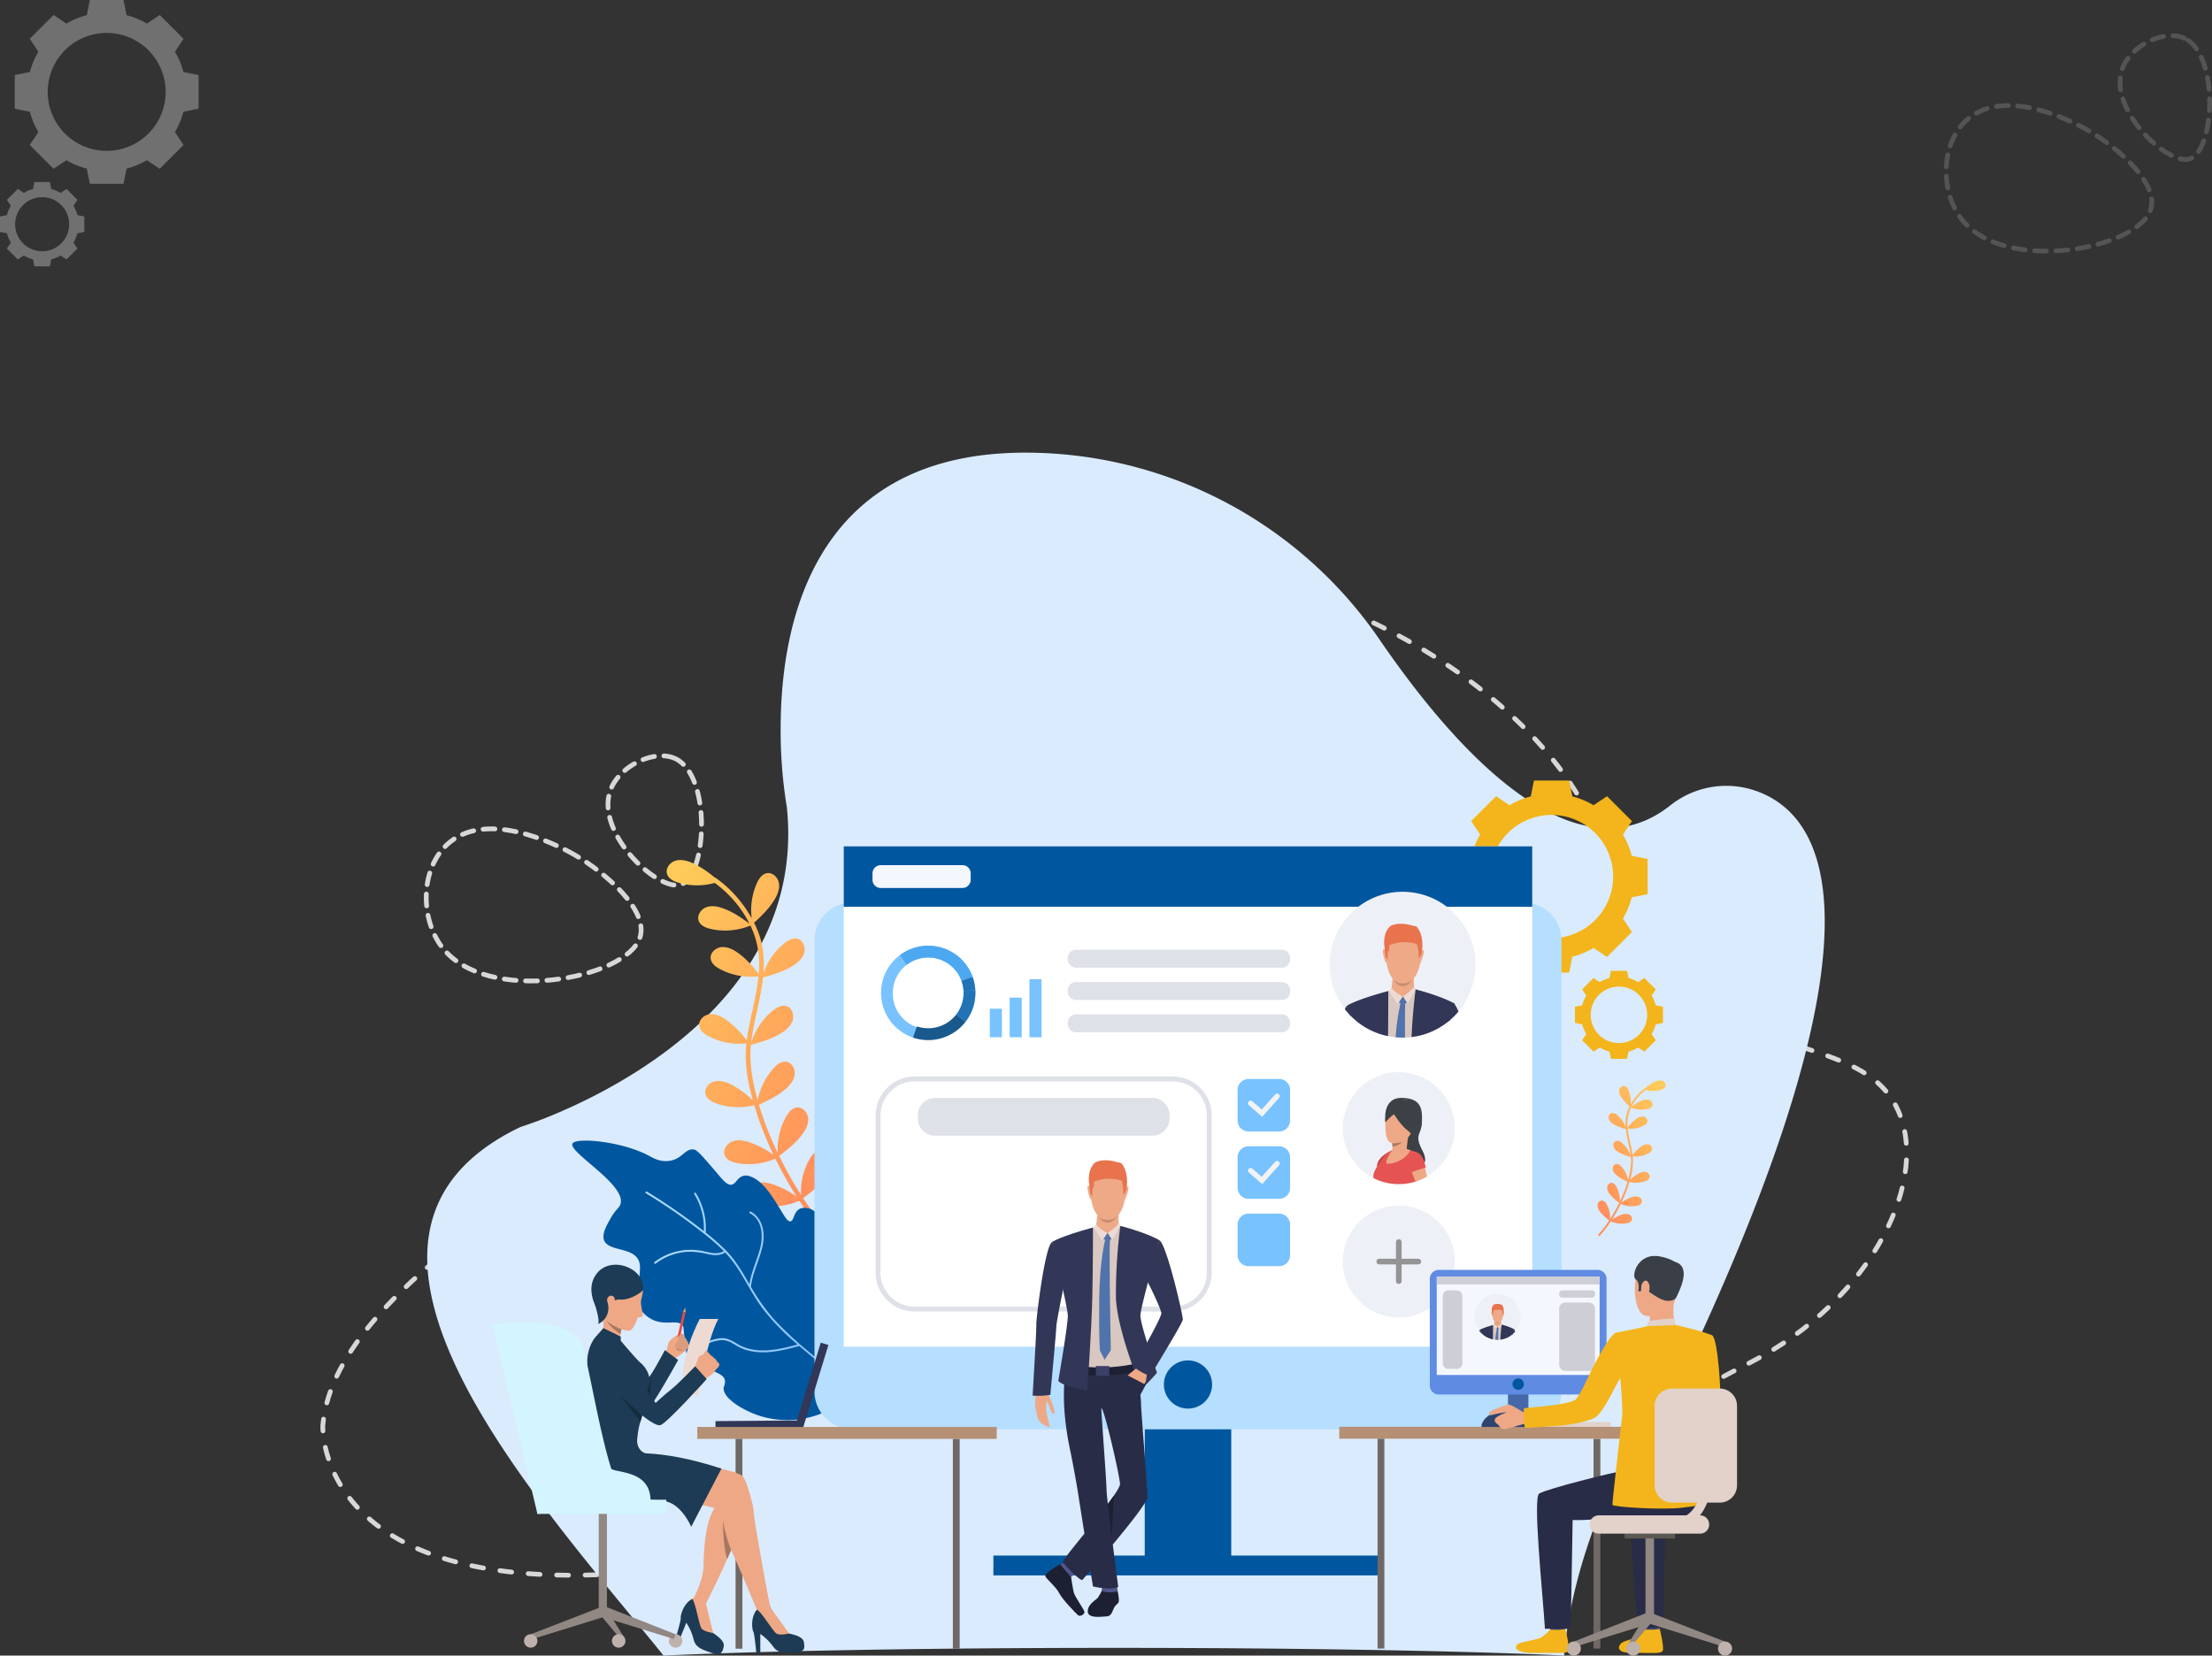 <svg xmlns="http://www.w3.org/2000/svg" xmlns:xlink="http://www.w3.org/1999/xlink" width="932.007" height="697.719" viewBox="0 0 932.007 697.719">
  <rect x="0" y="0" width="932.007" height="697.719" fill="#333333" stroke="none"/>
  <defs>
    <linearGradient id="linear-gradient" x1="0.187" y1="-0.018" x2="0.879" y2="0.877" gradientUnits="objectBoundingBox">
      <stop offset="0" stop-color="#ffca59"/>
      <stop offset="1" stop-color="#ff8f5c"/>
    </linearGradient>
    <linearGradient id="linear-gradient-2" y1="0.5" x2="1" y2="0.5" gradientUnits="objectBoundingBox">
      <stop offset="0" stop-color="#b0deff"/>
      <stop offset="1" stop-color="#82baff"/>
    </linearGradient>
    <linearGradient id="linear-gradient-3" x1="0.813" y1="-0.018" x2="0.121" y2="0.877" xlink:href="#linear-gradient"/>
  </defs>
  <g id="vectors" transform="translate(-140 -96.243)">
    <g id="vectors-2" data-name="vectors" transform="translate(246.716 77.008)">
      <g id="page_266_Converted_" data-name="page_266 [Converted]" transform="translate(29.284 209.992)">
        <g id="Group_14326" data-name="Group 14326" transform="translate(0 0)">
          <g id="Group_14325" data-name="Group 14325" transform="translate(0 50.297)">
            <g id="Group_14466" data-name="Group 14466" transform="translate(43.592 77.471)">
              <path id="Path_13721" data-name="Path 13721" d="M1126.111,1135.323c-8.42-3.96-22.346,2.479-26.787,11.9-8.476,17.985,18.938,44.032,28.907,41.237C1139.372,1185.337,1141.571,1142.594,1126.111,1135.323Z" transform="translate(-1021.15 -1134.135)" fill="none" stroke="#d8d8d8" stroke-linecap="round" stroke-miterlimit="10" stroke-width="2" stroke-dasharray="5 4 5 4 5 4"/>
              <path id="Path_13722" data-name="Path 13722" d="M657.677,1347.39c-3.005-1.738-34.837-20.152-52.853-5.579-12.65,10.232-12.77,32.106-3.264,44.4,18.827,24.347,77.207,13.431,83.264-3.991C688.9,1370.488,669.753,1354.376,657.677,1347.39Z" transform="translate(-594.834 -1305.465)" fill="none" stroke="#d8d8d8" stroke-linecap="round" stroke-miterlimit="10" stroke-width="2" stroke-dasharray="5 4 5 4 5 4"/>
            </g>
            <path id="Path_13723" data-name="Path 13723" d="M455.926,1045.371c77.484-19.232,165.526-38.812,302.239-35.477,76.458,1.865,93.784-21.862,151.73-51.362,51.649-26.292,77.016-78.576,61.436-108.207-15.729-29.915-63.636-18.005-102.871-62.535-17.868-20.281-14.724-34.5-25.039-56.987-32.668-71.214-155.106-126.876-215.482-97.418-79.765,38.916-11.573,207.069-100.736,253-56.4,29.058-99.028-26.723-154.716,15.858-27.593,21.1-61.34,50.7-63.95,82.83C308.537,985.076,304.882,1063.642,455.926,1045.371Z" transform="translate(-308.529 -625.333)" fill="none" stroke="#d8d8d8" stroke-linecap="round" stroke-miterlimit="10" stroke-width="2" stroke-dasharray="5 7 5 7 5 7"/>
          </g>
          <path id="Path_13724" data-name="Path 13724" d="M1129.066,677.831a406.506,406.506,0,0,0-28.074,44.142c-12.656,23.025-22.281,54.05-24.406,79.953-5.961-.282-12.508-.547-19.587-.8-41.924-1.488-102.448-2.42-169.746-2.42-76.508,0-144.26,1.206-185.881,3.061q-2.149.1-4.205.193c-51.962-64.405-156.6-176.611-60.3-222.771a180.6,180.6,0,0,0,17.63-6.763c33.473-14.609,102.258-53.922,94.607-128.044a197.469,197.469,0,0,1-2.607-33.077c0-45,14.247-119.6,109.362-116.194A180.842,180.842,0,0,1,998.572,373.4c31.457,46.015,81.755,102.63,122.717,70.308a37.885,37.885,0,0,1,33.63-6.948C1184.4,445.045,1217.9,487.917,1129.066,677.831Z" transform="translate(-553.577 -295.001)" fill="#daebfe"/>
          <path id="Path_13645" data-name="Path 13645" d="M363.75,438c-1-2.228.584-4.949,2.812-5.925s4.83-.6,7.16.13a40.852,40.852,0,0,1,10.188,5.171c-1.973-3.09-3.833-6.253-5.584-9.462-1.162-2.12-2.273-4.275-3.339-6.446a27.819,27.819,0,0,1-16.118,1.876c-2.047-.38-4.286-1.191-5.131-3.09-.987-2.222.59-4.944,2.818-5.925s4.813-.612,7.132.113a41.483,41.483,0,0,1,10.5,5.375,142.041,142.041,0,0,1-8.073-20.852,27.806,27.806,0,0,1-15.976-.76c-1.962-.7-4.048-1.854-4.575-3.867-.624-2.347,1.366-4.791,3.719-5.4s4.847.159,7.024,1.242a40.521,40.521,0,0,1,9.207,6.69c-2.115-7.574-3.611-15.619-2.789-23.466.017-.164.04-.323.062-.488A27.815,27.815,0,0,1,346.9,369.9c-1.842-.97-3.742-2.41-3.98-4.479-.278-2.415,2.041-4.547,4.456-4.813s4.774.85,6.775,2.234a43.041,43.041,0,0,1,8.8,8.72c1.2-9.031,4.059-17.887,4.944-26.947a27.787,27.787,0,0,1-16.163-2.982c-1.843-.969-3.742-2.409-3.98-4.479-.278-2.415,2.041-4.541,4.456-4.813s4.774.85,6.775,2.234c3.617,2.5,6.27,5.613,9.014,8.986a48.474,48.474,0,0,0,.085-6.854,37.071,37.071,0,0,0-3.594-13.471,27.808,27.808,0,0,1-16.742,1.429c-2.03-.465-4.235-1.366-5-3.305-.89-2.262.8-4.915,3.061-5.8s4.836-.408,7.121.414c4.2,1.5,7.6,3.872,11.169,6.463a48.306,48.306,0,0,0-14.644-17.167,27.81,27.81,0,0,1-15.29-.108c-2-.59-4.139-1.633-4.779-3.617-.748-2.313,1.111-4.853,3.424-5.6s4.847-.1,7.081.867a39.938,39.938,0,0,1,9.411,6.078,1.03,1.03,0,0,1,.425.17,50.481,50.481,0,0,1,13.113,13.533q1.156,1.743,2.188,3.577a27.816,27.816,0,0,1,2.166-14.729c.85-1.9,2.16-3.889,4.207-4.263,2.392-.437,4.666,1.735,5.1,4.127s-.539,4.819-1.786,6.905c-2.33,3.889-5.375,6.8-8.674,9.859a37.307,37.307,0,0,1,3.084,8.226,42.278,42.278,0,0,1,.839,13.006,27.808,27.808,0,0,1,8.81-12.563c1.621-1.3,3.7-2.472,5.692-1.871,2.324.7,3.362,3.674,2.648,6s-2.676,4.042-4.74,5.329c-3.952,2.466-8.107,3.662-12.575,4.915-.754,7.132-2.67,14.236-4.008,21.2-.42,2.194-.777,4.382-1.015,6.582a27.786,27.786,0,0,1,9.19-13.845c1.621-1.3,3.7-2.478,5.686-1.882,2.33.7,3.368,3.674,2.659,6s-2.67,4.048-4.734,5.335c-4.037,2.529-8.289,3.725-12.87,5.017a44.072,44.072,0,0,0-.147,7.087,75.563,75.563,0,0,0,2.092,12.926q.417,1.692.884,3.368a27.818,27.818,0,0,1,6.73-13.539c1.4-1.536,3.271-3.016,5.335-2.727,2.41.334,3.889,3.113,3.543,5.522s-2.024,4.411-3.861,6c-3.4,2.937-7.166,4.734-11.214,6.582a138.191,138.191,0,0,0,7.948,20.359,27.834,27.834,0,0,1,3.521-15.358c1.026-1.809,2.523-3.662,4.6-3.844,2.421-.2,4.479,2.177,4.677,4.6s-1,4.745-2.438,6.707c-2.738,3.713-6.117,6.344-9.763,9.128.425.868.856,1.735,1.293,2.591a157.744,157.744,0,0,0,7.9,13.8,27.847,27.847,0,0,1,3.544-14.945c1.026-1.809,2.523-3.662,4.6-3.844,2.421-.2,4.479,2.177,4.677,4.6s-1,4.745-2.438,6.707c-2.659,3.611-5.93,6.2-9.462,8.9a123.5,123.5,0,0,0,11.038,14.378c.839.935-.669,2.177-1.508,1.242a123.108,123.108,0,0,1-11.129-14.531,27.957,27.957,0,0,1-16.22,1.86C366.856,440.725,364.6,439.909,363.75,438Z" transform="translate(-184.312 -123.942)" fill="url(#linear-gradient)"/>
          <g id="Group_14234" data-name="Group 14234" transform="translate(105.113 289.938)">
            <path id="Path_13646" data-name="Path 13646" d="M386.775,561.491a26.779,26.779,0,0,1,1.06,8.351s.964,11.265-1.151,21.2a40.47,40.47,0,0,1-5.613,14.525c-.414.578-.822,1.157-1.236,1.74a15.283,15.283,0,0,1-1.349,1.6c-.346.4-.7.788-1.066,1.157a6.9,6.9,0,0,1-.561.59,38.457,38.457,0,0,1-39.618,9.281c-6.73-2.353-15.268-7.523-14.361-11.94a5.229,5.229,0,0,0,.5-2.653c-.335-2.2-2.829-3.078-6.021-4.564-5.913-2.733-8.89-4.054-9.9-6.14-.493-.947-.737-3.4-1.236-8.243-.351-3.362-.238-3.56-.607-4.15-1.922-2.846-6.718-.159-12.03-2.256-4.065-1.638-7.631-5.755-7.807-10.1-.062-2.557,1.083-3.22,1.536-8.039.312-3.407.431-5.17-.153-6.786-2.3-6.293-13.4-3.889-14.837-9.247-.7-2.648,1.247-6.044,3.107-9.292,1.945-3.294,3.118-3.731,3.747-5.148,3.719-8.068-22.094-22.349-20.036-25.943,1.582-2.727,20.8-.924,32.162,5.119,1.746.969,5.1,2.948,9.269,2.069,4.813-.975,5.868-4.751,9.184-4.728,1.667.051,2.591,1.009,10.511,10.284,2.512,2.971,4.246,5.046,6.072,4.547,1.786-.471,2.29-3.067,4.842-3.679a4.331,4.331,0,0,1,2.71.2c4.734,1.468,8.646,7.331,10.505,10.25,3.736,5.817,5.136,9.088,6.667,8.7,1.5-.442,1.174-3.8,3.736-5.2,1.831-.947,4.088-.306,5.426.4,1.882,1.026,2.546,2.852,3.952,8.442,1.451,5.737,1.48,6.673,2.37,9.678,1.446,5.2,2.778,9.938,5.029,9.922,2.035-.017,2.721-3.782,6.463-4.95a7.732,7.732,0,0,1,5.426.4A7.963,7.963,0,0,1,386.775,561.491Z" transform="translate(-259.034 -504.204)" fill="#00579f"/>
            <path id="Path_13647" data-name="Path 13647" d="M399.631,587.343c2.047,2.914-.045,6.542-1.032,9.451a52.471,52.471,0,0,0-2.126,25.1.375.375,0,0,0-.051-.045c-4.666-4.479-9.74-8.583-14.644-12.705a139.413,139.413,0,0,1-14.48-13.567,85.285,85.285,0,0,1-9.428-13.38l-.006-.006c.7-6.106,3.753-11.514,4.966-17.473,1.066-5.221.045-11.509-5.08-14.236-.454-.244-.777.493-.318.737,5.42,2.885,5.624,9.791,4.224,15.007-1.349,5.017-3.634,9.717-4.433,14.871-.006-.006-.011-.017-.017-.023-.329-.556-.652-1.111-.981-1.667-2.659-4.558-5.42-9.094-9.173-12.836a89.759,89.759,0,0,0-8.249-7.223,28.255,28.255,0,0,0-4.15-16.662c-.278-.437-.924.04-.646.476a27.182,27.182,0,0,1,4.014,15.563c-.147-.125-.3-.227-.448-.346a251.324,251.324,0,0,0-21.538-15.064c-.652-.4-1.31-.811-1.973-1.2-.431-.261-.93.363-.5.624a236.953,236.953,0,0,1,20.523,13.975c3.5,2.642,6.951,5.369,10.216,8.334.743.692,1.463,1.378,2.132,2.1l.006.006c-2.58,1.587-5.641.692-8.379.079a25.12,25.12,0,0,0-20.824,4.541c-.408.312.062.964.476.646A24.581,24.581,0,0,1,332.08,567.4a33.574,33.574,0,0,1,7.761,1.049c2.426.516,4.978.686,7.155-.7.011-.006.006-.017.011-.023l.006.006a49.765,49.765,0,0,1,5.749,7.444c3.487,5.5,6.378,11.356,10.33,16.56a95.748,95.748,0,0,0,13.181,13.72c.4.363.822.714,1.236,1.066a.006.006,0,0,1,.006.005c-6.639,1.735-13.641,3.5-20.478,1.775a18.671,18.671,0,0,1-4.53-1.791,26.918,26.918,0,0,0-4.184-2.228c-2.806-.975-5.669-.079-8.357.85-.488.17-.2.918.284.748a19.823,19.823,0,0,1,4.734-1.208,8.154,8.154,0,0,1,4.649,1.077c1.44.777,2.778,1.7,4.292,2.347a20.568,20.568,0,0,0,4.246,1.27c6.656,1.264,13.351-.454,19.775-2.132a.323.323,0,0,0,.2-.164c.006,0,.006.006.011.006,6.191,5.335,12.694,10.4,18.528,16.112l.051.051a.322.322,0,0,0,.147.142l.017.017c1.208,1.185,2.387,2.393,3.5,3.64a7.875,7.875,0,0,0,.561-.59c-1.145-1.27-2.336-2.483-3.549-3.685-.006-.006-.006-.006-.011-.006a52.7,52.7,0,0,1,.108-18.647,54.413,54.413,0,0,1,2.613-9.173c.987-2.6,1.916-5.579.159-8.079A.406.406,0,0,0,399.631,587.343Z" transform="translate(-282.577 -520.594)" fill="url(#linear-gradient-2)"/>
          </g>
          <path id="Path_14172" data-name="Path 14172" d="M343.649,354.525a1.985,1.985,0,0,0-1.163-2.451,4.281,4.281,0,0,0-2.962.054,16.9,16.9,0,0,0-4.215,2.139c.816-1.278,1.585-2.587,2.31-3.914.481-.877.941-1.768,1.381-2.667a11.509,11.509,0,0,0,6.668.776,2.721,2.721,0,0,0,2.123-1.278,1.993,1.993,0,0,0-1.166-2.451,4.247,4.247,0,0,0-2.951.047A17.159,17.159,0,0,0,339.331,347a58.773,58.773,0,0,0,3.34-8.626,11.5,11.5,0,0,0,6.609-.314,2.711,2.711,0,0,0,1.893-1.6,1.992,1.992,0,0,0-1.539-2.235,4.259,4.259,0,0,0-2.906.514,16.763,16.763,0,0,0-3.809,2.768,26.348,26.348,0,0,0,1.154-9.708c-.007-.068-.016-.134-.026-.2a11.507,11.507,0,0,0,6.572-1.248,2.713,2.713,0,0,0,1.646-1.853,1.992,1.992,0,0,0-1.844-1.991,4.255,4.255,0,0,0-2.8.924,17.8,17.8,0,0,0-3.64,3.607c-.495-3.736-1.679-7.4-2.045-11.148a11.5,11.5,0,0,0,6.687-1.234,2.713,2.713,0,0,0,1.646-1.853,1.994,1.994,0,0,0-1.843-1.991,4.255,4.255,0,0,0-2.8.924,18.189,18.189,0,0,0-3.729,3.718,20.05,20.05,0,0,1-.035-2.836,15.337,15.337,0,0,1,1.487-5.573,11.5,11.5,0,0,0,6.926.591,2.719,2.719,0,0,0,2.069-1.367,1.994,1.994,0,0,0-1.266-2.4,4.253,4.253,0,0,0-2.946.171,18.4,18.4,0,0,0-4.62,2.674,19.984,19.984,0,0,1,6.058-7.1,11.505,11.505,0,0,0,6.326-.045,2.715,2.715,0,0,0,1.977-1.5,2,2,0,0,0-1.417-2.315,4.263,4.263,0,0,0-2.929.359,16.523,16.523,0,0,0-3.893,2.514.427.427,0,0,0-.176.07,20.884,20.884,0,0,0-5.425,5.6q-.478.721-.905,1.48a11.508,11.508,0,0,0-.9-6.093,2.72,2.72,0,0,0-1.74-1.764,1.993,1.993,0,0,0-2.108,1.707,4.255,4.255,0,0,0,.739,2.857,18.757,18.757,0,0,0,3.588,4.079,15.434,15.434,0,0,0-1.276,3.4,17.489,17.489,0,0,0-.347,5.38,11.5,11.5,0,0,0-3.645-5.2,2.717,2.717,0,0,0-2.355-.774,1.991,1.991,0,0,0-1.1,2.481,4.252,4.252,0,0,0,1.961,2.2,19.177,19.177,0,0,0,5.2,2.033c.312,2.951,1.1,5.889,1.658,8.772.174.908.321,1.813.42,2.723a11.5,11.5,0,0,0-3.8-5.727,2.725,2.725,0,0,0-2.352-.779,1.992,1.992,0,0,0-1.1,2.481,4.253,4.253,0,0,0,1.958,2.207,19.608,19.608,0,0,0,5.324,2.076,18.234,18.234,0,0,1,.061,2.932,31.259,31.259,0,0,1-.865,5.348q-.172.7-.366,1.393a11.509,11.509,0,0,0-2.784-5.6,2.716,2.716,0,0,0-2.207-1.128,1.992,1.992,0,0,0-1.466,2.284,4.269,4.269,0,0,0,1.6,2.481,18.518,18.518,0,0,0,4.639,2.723,57.171,57.171,0,0,1-3.288,8.422,11.515,11.515,0,0,0-1.456-6.354,2.725,2.725,0,0,0-1.9-1.59,1.994,1.994,0,0,0-1.935,1.9,4.27,4.27,0,0,0,1.009,2.775,19.066,19.066,0,0,0,4.039,3.776c-.176.359-.354.718-.535,1.072a65.263,65.263,0,0,1-3.27,5.711,11.52,11.52,0,0,0-1.466-6.182,2.725,2.725,0,0,0-1.9-1.59,2,2,0,0,0-1.935,1.9,4.27,4.27,0,0,0,1.009,2.775,18.453,18.453,0,0,0,3.914,3.68,51.087,51.087,0,0,1-4.566,5.948c-.347.387.277.9.624.514a50.926,50.926,0,0,0,4.6-6.011,11.566,11.566,0,0,0,6.71.769A2.7,2.7,0,0,0,343.649,354.525Z" transform="translate(207.891 -31.037)" fill="url(#linear-gradient-3)"/>
        </g>
      </g>
      <g id="Group_14041" data-name="Group 14041" transform="translate(100.753 348.18)">
        <g id="Group_14048" data-name="Group 14048" transform="translate(405.796 0)">
          <path id="Path_13482" data-name="Path 13482" d="M507.1,58.684a34.991,34.991,0,0,0-3.706-8.945l3.776-5.68-5.239-5.239-5.239-5.239-5.68,3.776a34.836,34.836,0,0,0-8.945-3.706l-1.342-6.681H465.9l-1.342,6.681a34.983,34.983,0,0,0-8.945,3.706l-5.68-3.776L444.69,38.82l-5.239,5.239,3.776,5.68a34.843,34.843,0,0,0-3.706,8.945l-6.681,1.342V74.851l6.681,1.342a34.984,34.984,0,0,0,3.706,8.945l-3.776,5.68,5.239,5.239,5.239,5.239,5.68-3.776a34.835,34.835,0,0,0,8.945,3.706l1.342,6.681h14.825l1.342-6.681a34.983,34.983,0,0,0,8.945-3.706l5.68,3.776,5.239-5.239,5.239-5.239-3.776-5.68a34.843,34.843,0,0,0,3.706-8.945l6.681-1.342V60.026ZM473.3,93.4a25.964,25.964,0,1,1,25.964-25.964A25.971,25.971,0,0,1,473.3,93.4Z" transform="translate(-432.84 -26.97)" fill="#f3b51b"/>
        </g>
        <g id="Group_14049" data-name="Group 14049" transform="translate(456.101 80.176)">
          <path id="Path_13483" data-name="Path 13483" d="M517.117,121.555a15.718,15.718,0,0,0-1.7-4.1l1.733-2.6-2.4-2.4-2.4-2.4-2.6,1.733a15.875,15.875,0,0,0-4.1-1.7l-.621-3.065h-6.792l-.621,3.065a15.738,15.738,0,0,0-4.1,1.7l-2.6-1.733-2.4,2.4-2.4,2.4,1.733,2.6a15.872,15.872,0,0,0-1.7,4.1l-3.065.621v6.791l3.065.621a15.728,15.728,0,0,0,1.7,4.1l-1.733,2.6,2.4,2.4,2.4,2.4,2.6-1.733a15.881,15.881,0,0,0,4.1,1.7l.621,3.065h6.792l.621-3.065a15.728,15.728,0,0,0,4.1-1.7l2.6,1.733,2.4-2.4,2.4-2.4-1.733-2.6a15.863,15.863,0,0,0,1.7-4.1l3.065-.621v-6.791Zm-15.5,15.917a11.9,11.9,0,1,1,11.9-11.9A11.9,11.9,0,0,1,501.622,137.472Z" transform="translate(-483.06 -107.01)" fill="#f3b51b"/>
        </g>
        <g id="Group_14050" data-name="Group 14050" transform="translate(274.851 220.07)">
          <rect id="Rectangle_2354" data-name="Rectangle 2354" width="36.452" height="110.717" transform="translate(36.452 110.717) rotate(180)" fill="#00579f"/>
        </g>
        <g id="Group_14051" data-name="Group 14051" transform="translate(135.7 51.367)">
          <path id="Path_13484" data-name="Path 13484" d="M179.207,300.286H461.945a16.008,16.008,0,0,0,16.007-16.007V94.257A16,16,0,0,0,461.945,78.25H179.207A16.008,16.008,0,0,0,163.2,94.257V284.278A16.008,16.008,0,0,0,179.207,300.286Z" transform="translate(-163.2 -78.25)" fill="#b5deff"/>
        </g>
        <g id="Group_14052" data-name="Group 14052" transform="translate(148.027 27.735)">
          <rect id="Rectangle_2355" data-name="Rectangle 2355" width="290.101" height="210.877" transform="translate(290.101 210.877) rotate(180)" fill="#fff"/>
        </g>
        <g id="Group_14053" data-name="Group 14053" transform="translate(148.03 27.727)">
          <path id="Path_13485" data-name="Path 13485" d="M175.51,80.123h290.1V54.65H175.51Z" transform="translate(-175.51 -54.65)" fill="#00579f"/>
        </g>
        <g id="Group_14054" data-name="Group 14054" transform="translate(282.929 244.373)">
          <path id="Path_13486" data-name="Path 13486" d="M310.18,281.087a10.152,10.152,0,1,0,10.157-10.157A10.157,10.157,0,0,0,310.18,281.087Z" transform="translate(-310.18 -270.93)" fill="#00579f"/>
        </g>
        <g id="Group_14057" data-name="Group 14057" transform="translate(242.42 71.311)">
          <g id="Group_14056" data-name="Group 14056" transform="translate(0 0)">
            <g id="Group_14055" data-name="Group 14055">
              <path id="Path_13487" data-name="Path 13487" d="M273.266,105.713h86.647a3.525,3.525,0,0,0,3.526-3.526v-.5a3.525,3.525,0,0,0-3.526-3.526H273.266a3.525,3.525,0,0,0-3.526,3.526v.5A3.525,3.525,0,0,0,273.266,105.713Z" transform="translate(-269.74 -98.16)" fill="#dfe1e8"/>
            </g>
          </g>
        </g>
        <g id="Group_14060" data-name="Group 14060" transform="translate(242.42 84.924)">
          <g id="Group_14059" data-name="Group 14059" transform="translate(0)">
            <g id="Group_14058" data-name="Group 14058">
              <path id="Path_13488" data-name="Path 13488" d="M273.266,119.3h86.647a3.525,3.525,0,0,0,3.526-3.526v-.5a3.525,3.525,0,0,0-3.526-3.526H273.266a3.525,3.525,0,0,0-3.526,3.526v.5A3.531,3.531,0,0,0,273.266,119.3Z" transform="translate(-269.74 -111.75)" fill="#dfe1e8"/>
            </g>
          </g>
        </g>
        <g id="Group_14063" data-name="Group 14063" transform="translate(242.42 98.537)">
          <g id="Group_14062" data-name="Group 14062" transform="translate(0)">
            <g id="Group_14061" data-name="Group 14061">
              <path id="Path_13489" data-name="Path 13489" d="M273.266,132.893h86.647a3.525,3.525,0,0,0,3.526-3.526v-.5a3.525,3.525,0,0,0-3.526-3.526H273.266a3.525,3.525,0,0,0-3.526,3.526v.5A3.531,3.531,0,0,0,273.266,132.893Z" transform="translate(-269.74 -125.34)" fill="#dfe1e8"/>
            </g>
          </g>
        </g>
        <g id="Group_14067" data-name="Group 14067" transform="translate(161.453 124.721)">
          <g id="Group_14066" data-name="Group 14066">
            <g id="Group_14065" data-name="Group 14065">
              <g id="Group_14064" data-name="Group 14064">
                <path id="Path_13490" data-name="Path 13490" d="M314.1,250.528H205.358A16.465,16.465,0,0,1,188.91,234.08V167.928a16.465,16.465,0,0,1,16.448-16.448H314.1a16.465,16.465,0,0,1,16.448,16.448V234.08A16.459,16.459,0,0,1,314.1,250.528ZM205.358,153.554a14.4,14.4,0,0,0-14.384,14.384V234.09a14.4,14.4,0,0,0,14.384,14.384H314.1a14.4,14.4,0,0,0,14.384-14.384V167.938A14.4,14.4,0,0,0,314.1,153.554Z" transform="translate(-188.91 -151.48)" fill="#dfe1e8"/>
              </g>
            </g>
          </g>
        </g>
        <g id="Group_14070" data-name="Group 14070" transform="translate(179.243 133.756)">
          <g id="Group_14069" data-name="Group 14069">
            <g id="Group_14068" data-name="Group 14068">
              <path id="Path_13491" data-name="Path 13491" d="M213.932,176.407h91.545a7.268,7.268,0,0,0,7.262-7.262v-1.382a7.268,7.268,0,0,0-7.262-7.262H213.932a7.268,7.268,0,0,0-7.262,7.262v1.382A7.268,7.268,0,0,0,213.932,176.407Z" transform="translate(-206.67 -160.5)" fill="#dfe1e8"/>
            </g>
          </g>
        </g>
        <rect id="Rectangle_2356" data-name="Rectangle 2356" width="163.987" height="8.354" transform="translate(211.087 326.612)" fill="#00579f"/>
        <g id="Group_14079" data-name="Group 14079" transform="translate(358.296 122.868)">
          <path id="Path_13492" data-name="Path 13492" d="M432.63,173.23a23.59,23.59,0,0,1-16.167,22.408c-.14.05-.28.09-.431.14a23.606,23.606,0,1,1,16.6-22.548Z" transform="translate(-385.42 -149.63)" fill="#eef0f7"/>
          <g id="Group_14071" data-name="Group 14071" transform="translate(17.841 10.866)">
            <path id="Path_13493" data-name="Path 13493" d="M403.35,170.717s-1.613-10.428,7.022-10.237,8.524,5.349,8.364,10.468-3.466,4.738.27,11.85-3.235,7.122-3.235,7.122l-5.409-7.433Z" transform="translate(-403.231 -160.477)" fill="#3c4145"/>
          </g>
          <g id="Group_14072" data-name="Group 14072" transform="translate(17.941 11.748)">
            <path id="Path_13494" data-name="Path 13494" d="M409.43,161.48s-5.85.922-6.08,9.236,1.583,10.087,6.7,8.354,6.731-10.428,6.852-11.78S417.324,160.479,409.43,161.48Z" transform="translate(-403.331 -161.359)" fill="#eea886"/>
          </g>
          <g id="Group_14073" data-name="Group 14073" transform="translate(12.888 32.513)">
            <path id="Path_13495" data-name="Path 13495" d="M419.716,190.364a5.64,5.64,0,0,1-3.275,5.219c-.14.05-.281.09-.431.14a23.655,23.655,0,0,1-17.5-1.392c-.711-1.422.321-3.436,2.414-6.531,1.432-2.123,2.845-4.3,5.259-5.349,3.556-.571,7.322-.6,9.977.9C418.274,184.544,419.686,186.708,419.716,190.364Z" transform="translate(-398.287 -182.088)" fill="#e55353"/>
          </g>
          <g id="Group_14074" data-name="Group 14074" transform="translate(13.984 33.527)">
            <path id="Path_13496" data-name="Path 13496" d="M402.065,187.668,399.38,191.9c.01-.02.18-.661.491-2.524.06-.351.12-.751.19-1.192.02-.13.05-.26.08-.391h0c1.152-2.655,4.738-4.628,4.868-4.7Z" transform="translate(-399.38 -183.1)" fill="#e55353"/>
          </g>
          <g id="Group_14075" data-name="Group 14075" transform="translate(27.597 33.725)">
            <path id="Path_13497" data-name="Path 13497" d="M420.893,193.557a23.464,23.464,0,0,1-4.478,2.023c-.14.05-.281.09-.431.14-.6-1.543-1.112-2.875-1.222-3.215-.03-.1-.11-.29-.21-.541a17.933,17.933,0,0,1-1.583-5.85c-.01-1.322.431-2.4,1.753-2.715a3.411,3.411,0,0,1,1.412-.05,4.145,4.145,0,0,1,2.835,2.785.143.143,0,0,1,.02.06,9.341,9.341,0,0,1,.531,1.883s.02.09.07.26c.08.331.24.952.451,1.773C420.272,191.053,420.573,192.255,420.893,193.557Z" transform="translate(-412.97 -183.298)" fill="#eea886"/>
          </g>
          <g id="Group_14076" data-name="Group 14076" transform="translate(20.442 25.592)">
            <path id="Path_13498" data-name="Path 13498" d="M413.343,175.3c-.511.962-1.042,6.9-1.042,6.9s-7.152,2.7-6.421,1.172a5.922,5.922,0,0,0,.441-2.374,10,10,0,0,0-.08-1.442c-.02-.16-.03-.25-.03-.25S413.844,174.349,413.343,175.3Z" transform="translate(-405.828 -175.179)" fill="#eea886"/>
          </g>
          <g id="Group_14077" data-name="Group 14077" transform="translate(17.95 11.616)">
            <path id="Path_13499" data-name="Path 13499" d="M407.046,167.451s3,4.888,5.73,6.812,1.342,3.466,1.342,3.466,7.132-15.015.35-16.047-10.939-1.112-11.129,9.045C403.35,170.716,406.435,167.37,407.046,167.451Z" transform="translate(-403.34 -161.226)" fill="#3c4145"/>
          </g>
          <g id="Group_14078" data-name="Group 14078" transform="translate(20.845 29.36)">
            <path id="Path_13500" data-name="Path 13500" d="M410.307,178.94c-1.1,1.623-4,2.053-4,2.053h0a10.019,10.019,0,0,0-.08-1.442A8.15,8.15,0,0,0,410.307,178.94Z" transform="translate(-406.23 -178.94)" fill="#a77860"/>
          </g>
          <path id="Path_13501" data-name="Path 13501" d="M400.15,187.768h0a5.671,5.671,0,0,0-.28,1.613l1.052-1.593s1.883-2.695,2.524-3.406a9.88,9.88,0,0,1,1.583-1.322S401.272,184.853,400.15,187.768Z" transform="translate(-385.396 -149.573)" fill="#bd4444"/>
          <path id="Path_13502" data-name="Path 13502" d="M414.363,191.795a39.718,39.718,0,0,1,5.95-1.9s-.921-7.373-5.439-6.591S414.363,191.795,414.363,191.795Z" transform="translate(-385.374 -149.573)" fill="#e55353"/>
          <path id="Path_13503" data-name="Path 13503" d="M406.174,182.451s-3.376,5.189-2.234,5.64,7.322-.6,9.947-5.529A9.172,9.172,0,0,0,406.174,182.451Z" transform="translate(-385.389 -149.576)" fill="#eea886"/>
        </g>
        <rect id="Rectangle_2357" data-name="Rectangle 2357" width="36.782" height="3.366" transform="matrix(1, -0.008, 0.008, 1, 93.981, 269.954)" fill="#323657"/>
        <rect id="Rectangle_2358" data-name="Rectangle 2358" width="36.782" height="3.366" transform="translate(127.593 272.061) rotate(-72.993)" fill="#323657"/>
        <g id="Group_14080" data-name="Group 14080" transform="translate(194.008 277.429)">
          <rect id="Rectangle_2359" data-name="Rectangle 2359" width="2.875" height="88.43" transform="translate(0 0)" fill="#706865"/>
        </g>
        <g id="Group_14081" data-name="Group 14081" transform="translate(86.325 272.408)">
          <rect id="Rectangle_2360" data-name="Rectangle 2360" width="126.153" height="5.029" transform="translate(126.153 5.029) rotate(180)" fill="#b59074"/>
        </g>
        <g id="Group_14082" data-name="Group 14082" transform="translate(102.464 277.438)">
          <rect id="Rectangle_2361" data-name="Rectangle 2361" width="2.875" height="88.43" transform="translate(2.875 88.43) rotate(180)" fill="#706865"/>
        </g>
        <rect id="Rectangle_2362" data-name="Rectangle 2362" width="3.446" height="43.554" transform="translate(44.806 307.801)" fill="#918783"/>
        <path id="Path_13504" data-name="Path 13504" d="M117.441,372.6a18.216,18.216,0,0,0,.661,4.167c.461,1.643,1.382,8.014,2.554,8.9s4.968,3.246,4.407,5.67-1.032,4.117-5.119,2.674-6.822-2.254-7.613-5.85a22.479,22.479,0,0,0-3.025-6.862l-2.955,7.352-1.563-.631s2.354-7.944,2.154-8.655,1.082-7.022,6.03-8.584C117.922,369.248,117.441,372.6,117.441,372.6Z" transform="translate(-27.599 -26.388)" fill="#1d3b54"/>
        <path id="Path_13505" data-name="Path 13505" d="M144.713,374.923a18.6,18.6,0,0,0,2.164,3.616c1.042,1.352,4.267,6.922,5.69,7.3s5.82,1.162,6.21,3.616.581,4.207-3.746,4.4-7.172.451-9.246-2.584a22.714,22.714,0,0,0-5.369-5.239v7.923h-1.683s-.771-8.254-1.232-8.835-1.613-6.922,2.394-10.217S144.713,374.923,144.713,374.923Z" transform="translate(-27.545 -26.383)" fill="#1d3b54"/>
        <path id="Path_13506" data-name="Path 13506" d="M100.74,267.393s.962-3.416,1.052-3.857a7.078,7.078,0,0,1,2.144-2.254,8.446,8.446,0,0,1,3.326-1.593,1.313,1.313,0,0,1,.922.551,2.406,2.406,0,0,1,.451,1.162,1.5,1.5,0,0,1,.791,1.2,1.309,1.309,0,0,1,.581,1.332,1.094,1.094,0,0,1,.531,1.082,10.07,10.07,0,0,0-1.152,1.312,20.4,20.4,0,0,1-4.458,3.486C104.917,269.817,102.122,271.881,100.74,267.393Z" transform="translate(-27.606 -26.576)" fill="#eea886"/>
        <path id="Path_13507" data-name="Path 13507" d="M104.92,264.68a7.59,7.59,0,0,1,.331,1.9c-.09.461,3.286.531,3.286.531S106.683,264.219,104.92,264.68Z" transform="translate(-27.599 -26.567)" fill="#cf8c6c"/>
        <path id="Path_13508" data-name="Path 13508" d="M67.052,273.251c1.362-2.2,3.175-3.2,8.935.791s4.407,3.205,5.79,4.468,7.433,4.428,7.433,4.428a54.186,54.186,0,0,0,5.229-6.01c1.913-2.815,5.9-10.328,5.9-10.328l5.589,4.157S95.069,290.451,92.8,291.9s-9.105-.982-12.661-2.474-7.322-3.436-8.945-3.847S63.506,278.991,67.052,273.251Z" transform="translate(-27.665 -26.564)" fill="#1d3b54"/>
        <rect id="Rectangle_2363" data-name="Rectangle 2363" width="12.631" height="1.072" transform="translate(77.627 236.136) rotate(-77.626)" fill="#eb4747"/>
        <path id="Path_13509" data-name="Path 13509" d="M106.944,259.92s-2.815,2.414-2.484,2.915a.937.937,0,0,0,.761.481l-.711,1.523s.1,1.272,1.452.791c0,0-.03,1.2,1.222.581,0,0,.331.8.962.611a12.287,12.287,0,0,0,2.384-1.813s.21-.511-.531-1.082a1.283,1.283,0,0,0-.581-1.332,1.4,1.4,0,0,0-.791-1.2s-.03-1.613-1.372-1.713C107.245,259.69,107.054,259.82,106.944,259.92Z" transform="translate(-27.6 -26.576)" fill="#db9c7c"/>
        <path id="Path_13510" data-name="Path 13510" d="M101.83,263.564a12.581,12.581,0,0,1,3.326-2.184c.331-.11.661-.15.881.11s.13.921-.651,1.7a9.307,9.307,0,0,0-1.432,2.144S102.922,265.9,101.83,263.564Z" transform="translate(-27.604 -26.573)" fill="#eea886"/>
        <path id="Path_13511" data-name="Path 13511" d="M93.872,285.192s1.132-4.117-.2-7.3a9.535,9.535,0,0,1-.932,5.639C91.689,285.233,93.872,285.192,93.872,285.192Z" transform="translate(-27.62 -26.545)" fill="#152c3d"/>
        <path id="Path_13512" data-name="Path 13512" d="M114.441,285.865s3.045-22.548,8.344-32.375h-7.8s-8.735,15.4-7.1,30.952Z" transform="translate(-27.595 -26.586)" fill="#eddad3"/>
        <path id="Path_13513" data-name="Path 13513" d="M116.3,268.964s.891-1.663,1.1-2.2,1.092.4.962,1.092S116.3,268.964,116.3,268.964Z" transform="translate(-27.58 -26.564)" fill="#eea886"/>
        <path id="Path_13514" data-name="Path 13514" d="M123.228,272.729a4.09,4.09,0,0,1-.511,1.122s-.541.511-.912.911a2.949,2.949,0,0,0-.27.311,7.143,7.143,0,0,1-1.422,1.743c-.781.631-3.756,2.564-3.756,2.564l-2.1-2.244-1.683-1.753s1.422-5.339,2.084-6.01a1.119,1.119,0,0,1,.2-.18,9.656,9.656,0,0,1,1.633-.871c.13-.08,1.472-.841,1.9-.671a1.493,1.493,0,0,1,1.012,1.062,3.579,3.579,0,0,1,1.533,1.252,2.24,2.24,0,0,1,1.282,1.5C122.216,271.477,123.258,272.038,123.228,272.729Z" transform="translate(-27.586 -26.562)" fill="#eea886"/>
        <path id="Path_13515" data-name="Path 13515" d="M137.042,330.855s-5.159,11.6-8.835,19.874c-.621,1.392-1.192,2.695-1.7,3.827-.591,1.332-1.082,2.424-1.412,3.185-2.344,5.269-8.1,16.758-8.1,16.758s-4.337.17-4.588-3.516c0,0,4.157-7.974,4.157-13.583s.751-22.117,6.11-25.684C129.188,327.379,133.426,326.558,137.042,330.855Z" transform="translate(-27.587 -26.46)" fill="#eea886"/>
        <path id="Path_13516" data-name="Path 13516" d="M89.456,308.847a6.04,6.04,0,0,0,2,1.342c.922.25,16.308,1.422,23.42,3.766s16.568,3.846,18.321,5.86,4.688,13.052,4.6,15.146,6.251,37.333,7.042,40.088c.421,1.462-5.73.9-5.73.9s-8.735-20.825-10.6-24.672c-3.426-7.072-3.6-15.727-4.848-17.069s-15.226-4.347-23.259-4.347-26.014.671-27.937-.421-13.974-9.035-8.955-19.653C68.541,299.15,89.456,308.847,89.456,308.847Z" transform="translate(-27.671 -26.499)" fill="#eea886"/>
        <path id="Path_13517" data-name="Path 13517" d="M124.186,316.463l-12.742,24.511s-3.836-9.1-10.538-10.668-33.417-.721-33.417-.721-12.261-15.506-1.763-23.65,22.758,1.282,22.758,1.282,2.534,2.745,3.756,2.8C101.167,310.473,110.673,312.126,124.186,316.463Z" transform="translate(-27.673 -26.503)" fill="#1d3b54"/>
        <path id="Path_13518" data-name="Path 13518" d="M152.563,385.84s-3.877.971-5.369,0-6.541-9.516-8.214-10.027c0,0,1.623-3.3,5.73-.9C144.71,374.922,151.461,384.418,152.563,385.84Z" transform="translate(-27.542 -26.382)" fill="#eea886"/>
        <path id="Path_13519" data-name="Path 13519" d="M120.635,385.666s-3.957-.551-4.978-2-2.524-11.269-3.887-12.361c0,0,2.735-2.454,5.65,1.3C117.43,372.6,120.154,383.943,120.635,385.666Z" transform="translate(-27.588 -26.388)" fill="#eea886"/>
        <path id="Path_13520" data-name="Path 13520" d="M80.247,231.98a10.357,10.357,0,0,1,10.888,9.5,25.071,25.071,0,0,1-.771,3.907c-.531,1.713,1.012,6.782.611,7.032a11.1,11.1,0,0,1-2.063.571s-1.783,5.529-3.726,5.489-9.3-1.563-12.762-8.454S67.886,232.581,80.247,231.98Z" transform="translate(-27.658 -26.623)" fill="#eea886"/>
        <path id="Path_13521" data-name="Path 13521" d="M82.556,255.921s-.24.771-.511,1.923c-.14.591-.291,1.272-.411,2a13.709,13.709,0,0,0-.04,5.95s-4.3,1.493-7.683-4.578c0,0,1.452-6.541-.441-10.508S82.556,255.921,82.556,255.921Z" transform="translate(-27.653 -26.593)" fill="#eea886"/>
        <path id="Path_13522" data-name="Path 13522" d="M91.137,241.478s-4.7,4.217-9.656,3.877c-5.039-.341-8.314,5.96-8.314,5.96s-7.5-9.416-1.452-17.039C77.754,226.673,92.209,232.032,91.137,241.478Z" transform="translate(-27.66 -26.625)" fill="#1d3b54"/>
        <path id="Path_13523" data-name="Path 13523" d="M79.185,245.3a1.52,1.52,0,0,0-2.655-1.082c-1.563,1.3.541,5.84,1.823,5.4S79.205,246.294,79.185,245.3Z" transform="translate(-27.648 -26.603)" fill="#eea886"/>
        <path id="Path_13524" data-name="Path 13524" d="M82.041,257.836c-.14.591-.291,1.272-.411,2a21.4,21.4,0,0,1-6-5.609A24.075,24.075,0,0,0,82.041,257.836Z" transform="translate(-27.649 -26.585)" fill="#a77860"/>
        <path id="Path_13525" data-name="Path 13525" d="M93.7,281.027c-.9,4.187-3.286,4.407-3.135,7.5s1.072,3.356-.531,8.244a22.223,22.223,0,0,0-.731,2.895c-.02.12-.05.24-.07.361-.1.561-.19,1.132-.27,1.693-.14,1.032-.24,2.043-.321,2.975a6.167,6.167,0,0,0,1.583,4.267s-15.656,9.386-26.4,8.064c0,0,2.785-11.7,4.317-15.717s1.072-22.588-.06-26.565c-1.663-5.88,1.663-14.695,6.2-15.847l7.052,3.266s7.1,8.474,8.695,9.756C91.617,273.184,94.612,276.78,93.7,281.027Z" transform="translate(-27.669 -26.577)" fill="#1d3b54"/>
        <path id="Path_13526" data-name="Path 13526" d="M70.393,263.854c1.993-1.653,4.868-4.5,9.075,1.122s7.252,9.226,8.164,10.858,8.8,13.032,8.8,13.032,4.2-3.9,6.591-5.72c2.7-2.064,10.067-9.736,10.067-9.736l4.868,5.4s-16.9,18.752-19.513,19.413-9.927-5.92-12.832-8.474-11.029-11.84-12.441-12.742C71.786,276.1,65.2,268.181,70.393,263.854Z" transform="translate(-27.661 -26.572)" fill="#1d3b54"/>
        <path id="Path_13527" data-name="Path 13527" d="M128.176,350.721c-.621,1.392-1.192,2.695-1.7,3.826-1.893-6.1-1.743-16.288-1.743-16.288A58.869,58.869,0,0,0,128.176,350.721Z" transform="translate(-27.566 -26.443)" fill="#a77860"/>
        <rect id="Rectangle_2364" data-name="Rectangle 2364" width="54.272" height="5.97" transform="translate(18.972 303.083)" fill="#d3f5ff"/>
        <path id="Path_13528" data-name="Path 13528" d="M74.865,310.53s-1.372,5.529,5.069,6.792,14.364,2.865,14.364,12.8H71.96Z" transform="translate(-27.655 -26.49)" fill="#d3f5ff"/>
        <path id="Path_13529" data-name="Path 13529" d="M107.93,250.393l.922-1.693.12,1.923Z" transform="translate(-27.594 -26.594)" fill="#eea886"/>
        <path id="Path_13530" data-name="Path 13530" d="M46.7,335.636,27.73,255.9s34.3-5.359,38.385,10.047S76.923,327.1,85.1,329.927,46.7,335.636,46.7,335.636Z" transform="translate(-27.73 -26.584)" fill="#d3f5ff"/>
        <path id="Path_13531" data-name="Path 13531" d="M90.725,294.064s-.351,1.462-.721,2.674L81.66,285.92Z" transform="translate(-27.639 -26.531)" fill="#152c3d"/>
        <path id="Path_13532" data-name="Path 13532" d="M69.83,244.531s3.3,8.715,2.4,11.1a7.358,7.358,0,0,0,4.207-7.913C75.5,242.007,69.83,244.531,69.83,244.531Z" transform="translate(-27.659 -26.602)" fill="#1d3b54"/>
        <path id="Path_13533" data-name="Path 13533" d="M81.727,262.629v-1.723L74.4,257.34l-2.534,2.925Z" transform="translate(-27.655 -26.58)" fill="#1d3b54"/>
        <path id="Path_13534" data-name="Path 13534" d="M107.63,388.955a2.835,2.835,0,1,1-2.835-2.835A2.839,2.839,0,0,1,107.63,388.955Z" transform="translate(-27.604 -26.362)" fill="#bfb2ac"/>
        <path id="Path_13535" data-name="Path 13535" d="M43.84,386.169l.721,2.013,30.351-9.406L73.46,374.69Z" transform="translate(-27.703 -26.381)" fill="#918783"/>
        <path id="Path_13536" data-name="Path 13536" d="M104.843,386.17l-.721,2.014L73.76,378.777,75.1,374.43Z" transform="translate(-27.652 -26.381)" fill="#918783"/>
        <path id="Path_13537" data-name="Path 13537" d="M83.446,387.973v2.344L73.76,378.777,75.1,374.43Z" transform="translate(-27.652 -26.381)" fill="#918783"/>
        <path id="Path_13538" data-name="Path 13538" d="M83.69,388.955a2.835,2.835,0,1,1-2.835-2.835A2.839,2.839,0,0,1,83.69,388.955Z" transform="translate(-27.645 -26.362)" fill="#bfb2ac"/>
        <circle id="Ellipse_1512" data-name="Ellipse 1512" cx="2.835" cy="2.835" r="2.835" transform="translate(13.303 359.759)" fill="#bfb2ac"/>
        <g id="Group_14092" data-name="Group 14092" transform="translate(352.777 46.879)">
          <path id="Path_13539" data-name="Path 13539" d="M441.354,104.492a30.611,30.611,0,0,1-10.628,23.239c-.351.3-.711.6-1.082.891-.411.331-.831.641-1.262.952a30.54,30.54,0,0,1-13.974,5.409q-1.367.165-2.765.21c-.331.01-.671.02-1.012.02-.992,0-1.973-.05-2.945-.14a27.905,27.905,0,0,1-3.2-.481,30.406,30.406,0,0,1-12.551-5.73,30.947,30.947,0,0,1-3.105-2.735c-.19-.19-.381-.381-.561-.581q-1.037-1.1-1.953-2.284a30.719,30.719,0,1,1,55.033-18.772Z" transform="translate(-379.91 -73.77)" fill="#eef0f7"/>
          <g id="Group_14091" data-name="Group 14091" transform="translate(6.421 13.477)">
            <g id="Group_14083" data-name="Group 14083" transform="translate(4.297 27.041)">
              <path id="Path_13540" data-name="Path 13540" d="M430.628,121.372l-2.264,8.124A30.541,30.541,0,0,1,414.39,134.9q-1.367.165-2.765.21c-.331.01-.671.02-1.012.02-.992,0-1.973-.05-2.945-.14a27.9,27.9,0,0,1-3.2-.481,30.406,30.406,0,0,1-12.551-5.73c-.431-2.685-.9-5.66-1.312-8.444,2.254-.841,9.446-3.286,13.974-4.818.06-.02.13-.04.19-.06.1-.04.2-.07.291-.1.27-.09.521-.18.771-.26s.481-.16.7-.24c.932-.311,1.583-.531,1.813-.611h0l.09-.03h.05l6.1.461,1.022.08.321.02.14.03c.371.09,1.432.371,2.855.8h.01C422.564,116.734,428.424,118.828,430.628,121.372Z" transform="translate(-390.61 -114.22)" fill="#d9c7c1"/>
            </g>
            <g id="Group_14084" data-name="Group 14084" transform="translate(17.048 1.907)">
              <path id="Path_13541" data-name="Path 13541" d="M412.205,89.21s7.312,1.232,6.07,12.681-7.693,10.438-8.124,10.418-6.491.14-6.812-13.863C403.33,98.456,403.24,88.108,412.205,89.21Z" transform="translate(-403.339 -89.128)" fill="#eea987"/>
            </g>
            <g id="Group_14085" data-name="Group 14085" transform="translate(19.503 20.453)">
              <path id="Path_13542" data-name="Path 13542" d="M415.4,108.972s-.25,4.708.19,5.74-5.87,4.267-9.8.571c0,0,.791-5.149.551-6.972S415.4,108.972,415.4,108.972Z" transform="translate(-405.79 -107.643)" fill="#eea987"/>
            </g>
            <g id="Group_14086" data-name="Group 14086" transform="translate(31.651 11.062)">
              <path id="Path_13543" data-name="Path 13543" d="M418.4,98.641s.811-.851,1.092.02-1.292,4.728-1.2,4.908c0,0-.15.331-.341.15A44.137,44.137,0,0,1,418.4,98.641Z" transform="translate(-417.918 -98.268)" fill="#eea987"/>
            </g>
            <g id="Group_14087" data-name="Group 14087" transform="translate(15.982 10.737)">
              <path id="Path_13544" data-name="Path 13544" d="M403.422,98.341s-.781-.882-1.092-.02.851,4.708.992,4.948c0,0,.25.391.451.22A43.8,43.8,0,0,0,403.422,98.341Z" transform="translate(-402.275 -97.943)" fill="#eea987"/>
            </g>
            <g id="Group_14088" data-name="Group 14088" transform="translate(16.532)">
              <path id="Path_13545" data-name="Path 13545" d="M418.887,97.688c-.25,1.563-.491,2.735-.491,2.735l-1.062,1.392a28.5,28.5,0,0,0-.1-3.556c-.06-.18-.13-.511-.21-.861-.12-.581-.25-1.232-.331-1.452-.14-.351-6.271-2.134-11.73.371a9.019,9.019,0,0,1,.04,1c0,.611-.07,1.3-.351,1.4-.521.19-.3,3.6-.3,3.6l-.851-.982s-.25-1.783-.491-3.826V97.5c-.05-.481-.11-.972-.16-1.452-.12-2.053.08-5.79,2.755-7.983,1.8-.771,4.688-1.432,9.5.04a3.273,3.273,0,0,1,1.413.371C419.518,91.778,418.887,97.688,418.887,97.688Z" transform="translate(-402.824 -87.225)" fill="#e8734d"/>
            </g>
            <path id="Path_13546" data-name="Path 13546" d="M406.84,110.75a4.666,4.666,0,0,0,3.877,1.563,5.26,5.26,0,0,0,3.887-1.473s-1.282,2.685-3.9,2.654S406.84,110.75,406.84,110.75Z" transform="translate(-386.285 -87.185)" fill="#c78d71"/>
            <path id="Path_13547" data-name="Path 13547" d="M405.05,115.372a7.972,7.972,0,0,0,5.68,3.736c2.364.2,4.4-2.785,5.359-4.257A14.273,14.273,0,0,0,405.05,115.372Z" transform="translate(-386.288 -87.179)" fill="#eea987"/>
            <path id="Path_13548" data-name="Path 13548" d="M415.4,113.77a20.138,20.138,0,0,1-4.678,4.057l1.983,3.055,3.376-6.03Z" transform="translate(-386.279 -87.18)" fill="#eddad3"/>
            <path id="Path_13549" data-name="Path 13549" d="M405.952,114.23a13.587,13.587,0,0,0,4.788,3.6l-2.174,3.145-3.8-5.5Z" transform="translate(-386.289 -87.179)" fill="#eddad3"/>
            <path id="Path_13550" data-name="Path 13550" d="M410.723,117.82l1.693,2.584a3.524,3.524,0,0,1-3.436-.06Z" transform="translate(-386.282 -87.173)" fill="#5073ab"/>
            <path id="Path_13551" data-name="Path 13551" d="M432.551,120.89s-.02.06-.05.17c-.19.661-.9,3.215-1.833,6.6-.351.3-.711.6-1.082.891-.411.331-.831.641-1.262.952a30.541,30.541,0,0,1-13.974,5.409c.451-10.628,1.713-20.064,1.713-20.064.992.26,1.943.521,2.835.781h.01c7.793,2.234,11.75,4.2,13.092,4.948.01,0,.02.01.03.02A4.856,4.856,0,0,1,432.551,120.89Z" transform="translate(-386.273 -87.178)" fill="#323657"/>
            <path id="Path_13552" data-name="Path 13552" d="M404.489,134.522a30.407,30.407,0,0,1-12.551-5.73,30.923,30.923,0,0,1-3.105-2.735c-.19-.19-.381-.381-.561-.581-.541-2.284-.892-3.776-.922-3.867h0s3.8-2.494,17.239-6.08v.01C404.6,115.841,404.609,124.465,404.489,134.522Z" transform="translate(-386.318 -87.177)" fill="#323657"/>
            <path id="Path_13553" data-name="Path 13553" d="M411.7,120.682c-.12,2.795-.14,8.234-.09,14.434-.331.01-.671.02-1.012.02-.992,0-1.973-.05-2.945-.14a93.171,93.171,0,0,1,2.043-14.314c.15-.621.24-.932.24-.932l1.8.3C411.717,120.241,411.707,120.451,411.7,120.682Z" transform="translate(-386.284 -87.169)" fill="#5073ab"/>
            <g id="Group_14089" data-name="Group 14089" transform="translate(43.313 33.392)">
              <path id="Path_13554" data-name="Path 13554" d="M434.078,124.176a30.44,30.44,0,0,1-3.436,3.476c-.351.3-.711.6-1.082.892l2.414-7.983h0c.01.01.02.01.03.02a2.077,2.077,0,0,1,.471.471A14.533,14.533,0,0,1,434.078,124.176Z" transform="translate(-429.56 -120.56)" fill="#323657"/>
            </g>
            <g id="Group_14090" data-name="Group 14090" transform="translate(0 34.424)">
              <path id="Path_13555" data-name="Path 13555" d="M388.834,126.048c-.19-.19-.381-.381-.561-.581q-1.037-1.1-1.953-2.284a3.554,3.554,0,0,1,1.032-1.593h0Z" transform="translate(-386.32 -121.59)" fill="#323657"/>
            </g>
          </g>
        </g>
        <path id="Path_13556" data-name="Path 13556" d="M225.524,72.186H191.066a3.456,3.456,0,0,1-3.456-3.456v-2.7a3.456,3.456,0,0,1,3.456-3.456h34.458a3.456,3.456,0,0,1,3.456,3.456v2.7A3.456,3.456,0,0,1,225.524,72.186Z" transform="translate(-27.459 -26.91)" fill="#f5f7ff"/>
        <g id="Group_14108" data-name="Group 14108" transform="translate(163.755 69.606)">
          <g id="Group_14095" data-name="Group 14095" transform="translate(0 0.01)">
            <g id="Group_14094" data-name="Group 14094">
              <g id="Group_14093" data-name="Group 14093">
                <path id="Path_13557" data-name="Path 13557" d="M204.713,135.165a19.876,19.876,0,0,0,26.244-18.571c.01-.451,0-.892-.03-1.332A19.855,19.855,0,0,0,211.334,96.47a19.873,19.873,0,0,0-6.621,38.7Zm-8.534-19.022a14.9,14.9,0,0,1,28.9-4.9v.01a14.767,14.767,0,0,1,.872,4.277c.02.331.02.661.02,1a14.9,14.9,0,1,1-29.79-.391Z" transform="translate(-191.208 -96.468)" fill="#78c2ff"/>
              </g>
            </g>
          </g>
          <g id="Group_14098" data-name="Group 14098" transform="translate(13.504 29.001)">
            <g id="Group_14097" data-name="Group 14097">
              <g id="Group_14096" data-name="Group 14096">
                <path id="Path_13558" data-name="Path 13558" d="M222.841,125.41l3.937,3.045a19.906,19.906,0,0,1-22.087,6.661l1.593-4.708a14.915,14.915,0,0,0,16.558-5Z" transform="translate(-204.69 -125.41)" fill="#1a598c"/>
              </g>
            </g>
          </g>
          <g id="Group_14101" data-name="Group 14101" transform="translate(31.655 18.804)">
            <g id="Group_14100" data-name="Group 14100">
              <g id="Group_14099" data-name="Group 14099">
                <path id="Path_13559" data-name="Path 13559" d="M225.905,115.5l4.968-.27c.02.441.03.881.03,1.332a19.791,19.791,0,0,1-4.157,11.91l-3.937-3.045a14.833,14.833,0,0,0,3.115-8.935C225.935,116.162,225.925,115.831,225.905,115.5Z" transform="translate(-222.81 -115.23)" fill="#2273b5"/>
              </g>
            </g>
          </g>
          <g id="Group_14104" data-name="Group 14104" transform="translate(33.879 13.084)">
            <g id="Group_14103" data-name="Group 14103">
              <g id="Group_14102" data-name="Group 14102">
                <path id="Path_13560" data-name="Path 13560" d="M225.9,115.51a14.838,14.838,0,0,0-.871-4.277v-.01l4.678-1.7a20.029,20.029,0,0,1,1.162,5.71Z" transform="translate(-225.03 -109.52)" fill="#2273b5"/>
              </g>
            </g>
          </g>
          <g id="Group_14107" data-name="Group 14107" transform="translate(7.925)">
            <g id="Group_14106" data-name="Group 14106">
              <g id="Group_14105" data-name="Group 14105">
                <path id="Path_13561" data-name="Path 13561" d="M199.12,100.457a19.882,19.882,0,0,1,30.642,9.085l-4.668,1.7v-.01a14.9,14.9,0,0,0-23.039-6.751Z" transform="translate(-199.12 -96.458)" fill="#4da8f2"/>
              </g>
            </g>
          </g>
        </g>
        <g id="Group_14113" data-name="Group 14113" transform="translate(313.981 125.773)">
          <g id="Group_14109" data-name="Group 14109" transform="translate(0)">
            <path id="Path_13562" data-name="Path 13562" d="M358.68,174.657H345.808a4.63,4.63,0,0,1-4.628-4.628V157.158a4.63,4.63,0,0,1,4.628-4.628H358.68a4.63,4.63,0,0,1,4.628,4.628V170.03A4.617,4.617,0,0,1,358.68,174.657Z" transform="translate(-341.18 -152.53)" fill="#78c2ff"/>
          </g>
          <g id="Group_14112" data-name="Group 14112" transform="translate(4.387 6.186)">
            <g id="Group_14111" data-name="Group 14111">
              <g id="Group_14110" data-name="Group 14110">
                <path id="Path_13563" data-name="Path 13563" d="M351.54,168.457l-5.6-4.878a1.1,1.1,0,0,1,1.443-1.663l3.957,3.446,5.639-6.291a1.1,1.1,0,1,1,1.633,1.472Z" transform="translate(-345.56 -158.706)" fill="#f3f3f3"/>
              </g>
            </g>
          </g>
        </g>
        <g id="Group_14118" data-name="Group 14118" transform="translate(313.981 154.141)">
          <g id="Group_14114" data-name="Group 14114" transform="translate(0)">
            <path id="Path_13564" data-name="Path 13564" d="M358.68,202.977H345.808a4.63,4.63,0,0,1-4.628-4.628V185.478a4.63,4.63,0,0,1,4.628-4.628H358.68a4.63,4.63,0,0,1,4.628,4.628V198.35A4.617,4.617,0,0,1,358.68,202.977Z" transform="translate(-341.18 -180.85)" fill="#78c2ff"/>
          </g>
          <g id="Group_14117" data-name="Group 14117" transform="translate(4.387 6.186)">
            <g id="Group_14116" data-name="Group 14116">
              <g id="Group_14115" data-name="Group 14115">
                <path id="Path_13565" data-name="Path 13565" d="M351.54,196.777l-5.6-4.878a1.1,1.1,0,0,1,1.443-1.663l3.957,3.446,5.639-6.291a1.1,1.1,0,1,1,1.633,1.473Z" transform="translate(-345.56 -187.026)" fill="#f3f3f3"/>
              </g>
            </g>
          </g>
        </g>
        <g id="Group_14120" data-name="Group 14120" transform="translate(313.981 182.519)">
          <g id="Group_14119" data-name="Group 14119" transform="translate(0)">
            <path id="Path_13566" data-name="Path 13566" d="M358.68,231.307H345.808a4.63,4.63,0,0,1-4.628-4.628V213.808a4.63,4.63,0,0,1,4.628-4.628H358.68a4.63,4.63,0,0,1,4.628,4.628V226.68A4.617,4.617,0,0,1,358.68,231.307Z" transform="translate(-341.18 -209.18)" fill="#78c2ff"/>
          </g>
        </g>
        <g id="Group_14137" data-name="Group 14137" transform="translate(227.615 160.035)">
          <g id="Group_14123" data-name="Group 14123" transform="translate(5.335 170.26)">
            <g id="Group_14122" data-name="Group 14122">
              <g id="Group_14121" data-name="Group 14121">
                <path id="Path_13567" data-name="Path 13567" d="M271.168,362.149s.671,4.488,1.112,6.4,4.588,7.4,4.518,8.334-1.823,2.034-2.7,1.282-6.731-6.761-7.974-9.336-5.389-5.93-5.81-7.072,4.878-4.488,6.241-5.019S271.168,362.149,271.168,362.149Z" transform="translate(-260.286 -356.707)" fill="#1d2033"/>
              </g>
            </g>
          </g>
          <path id="Path_13568" data-name="Path 13568" d="M260.819,282.442a16.6,16.6,0,0,0,.952,3.386,25.041,25.041,0,0,1,1.6,3.566c.11.371.781,3.065.892,3.4s-.651.872-1.172.15a23.447,23.447,0,0,1-1.122-2.745c-.23-.561-.942-2.334-1.142-2.013a22.09,22.09,0,0,0-.18,3.316,20.4,20.4,0,0,0,.541,3.275c.18.781,1.222,4.047.8,4.227s-.771.13-1.3-.751c0,0-.851.471-1.342-.6,0,0-.761.281-1.232-1.122a1.915,1.915,0,0,1-.751-.8,30.585,30.585,0,0,1-1.432-6.561c.01-1.753.421-2.975.351-4.217a31.836,31.836,0,0,0-.711-3.887Z" transform="translate(-254.959 -186.575)" fill="#eea886"/>
          <path id="Path_13569" data-name="Path 13569" d="M268.133,356.04l-1.593.7,4.618,5.409,1.533-1.693Z" transform="translate(-254.94 -186.448)" fill="#50558a"/>
          <path id="Path_13570" data-name="Path 13570" d="M284.26,367.35a17.483,17.483,0,0,1-1.893,3.466c-.871.982-4.187,2.735-4.207,5.66-.02,3.165,5.6,2.284,7.793,2.174s2.364-1.8,3.286-3.6,1.853-1.493,2.033-2.935a18.5,18.5,0,0,0-.711-4.678Z" transform="translate(-254.921 -186.429)" fill="#1d2033"/>
          <path id="Path_13571" data-name="Path 13571" d="M284.16,366.431l-.16,1.5a11.429,11.429,0,0,0,6.721.13l-.18-2.053Z" transform="translate(-254.911 -186.431)" fill="#50558a"/>
          <path id="Path_13572" data-name="Path 13572" d="M303.34,328.473c0-3.9-2.845-37.934-2.715-39.236.09-.852-.821-9-1.463-14.565-.01-.05-.01-.1-.02-.14v-.03c-.18-1.563-.341-2.915-.441-3.817-.05-.421-.09-.741-.11-.952-.02-.17-.03-.26-.03-.26s-18.371-3.626-27.9-.2a11.774,11.774,0,0,0-1.142.471s-.02.16-.06.471c-.1.7-.291,2.173-.561,4.167-.04.341-.09.691-.14,1.052-1.352,10.267-.481,21.416,1.883,32.836,2.324,11.2,3.606,19.573,3.847,21.206.32,2.134,1.252,8,2.284,14.444-5.059,6.241-9.366,11.54-9.045,12.06.8,1.3,7.893,8.645,8.284,7.342,0,0,1.282-1.453,3.286-3.766.641,3.937,1.072,6.631,1.072,6.631s7.773,1.853,10.638.17c0,0-1.122-8.545-2.294-17.83C295.848,339.972,303.34,330.516,303.34,328.473ZM286.1,325.648c-.1-5.239-2.424-34.588-2.184-34.588,1.152,0,7.6,27.947,7.843,31.884.05.8-.962,2.6-2.584,4.978-.731,1.072-1.593,2.254-2.534,3.506h0C286.321,328.563,286.111,326.449,286.1,325.648Z" transform="translate(-254.938 -186.597)" fill="#292c47"/>
          <g id="Group_14124" data-name="Group 14124" transform="translate(11.449 27.041)">
            <path id="Path_13573" data-name="Path 13573" d="M306.408,220.872l-4.938,17.72c-.17.571-.371,1.282-.591,2.1l-.01.03c0,.01,0,.01-.01.02a69.571,69.571,0,0,0-2.144,13.323c-.21,3.646.471,18.311.471,18.311s-7.473,2.785-18.662,2.084c0,0-12.03-.281-11.049-7.653,2.594-19.523.06-27.577-.281-29.53,0,0-1.633-9.486-2.8-17.43,3.386-1.262,17.85-6.12,17.85-6.12l7.493.561S303.122,217.1,306.408,220.872Z" transform="translate(-266.39 -213.73)" fill="#d9c7c1"/>
          </g>
          <g id="Group_14125" data-name="Group 14125" transform="translate(24.191 1.907)">
            <path id="Path_13574" data-name="Path 13574" d="M287.975,188.72s7.312,1.232,6.07,12.681-7.693,10.438-8.124,10.418-6.491.14-6.811-13.863C279.11,197.966,279.02,187.618,287.975,188.72Z" transform="translate(-279.11 -188.638)" fill="#eea987"/>
          </g>
          <g id="Group_14126" data-name="Group 14126" transform="translate(26.655 20.447)">
            <path id="Path_13575" data-name="Path 13575" d="M291.176,208.472s-.251,4.708.19,5.74-5.87,4.267-9.8.571c0,0,.791-5.149.551-6.972S291.176,208.472,291.176,208.472Z" transform="translate(-281.57 -207.147)" fill="#eea987"/>
          </g>
          <g id="Group_14127" data-name="Group 14127" transform="translate(38.8 11.062)">
            <path id="Path_13576" data-name="Path 13576" d="M294.181,198.151s.811-.851,1.092.02-1.292,4.728-1.2,4.908c0,0-.15.331-.341.15A42.009,42.009,0,0,1,294.181,198.151Z" transform="translate(-293.695 -197.778)" fill="#eea987"/>
          </g>
          <g id="Group_14128" data-name="Group 14128" transform="translate(23.134 10.727)">
            <path id="Path_13577" data-name="Path 13577" d="M279.2,197.841s-.771-.881-1.092-.02.851,4.708.992,4.948c0,0,.251.4.451.22A43.764,43.764,0,0,0,279.2,197.841Z" transform="translate(-278.055 -197.443)" fill="#eea987"/>
          </g>
          <g id="Group_14129" data-name="Group 14129" transform="translate(23.684)">
            <path id="Path_13578" data-name="Path 13578" d="M294.667,197.2c-.25,1.563-.491,2.735-.491,2.735l-1.062,1.392a28.454,28.454,0,0,0-.1-3.556c-.06-.18-.13-.511-.21-.862-.12-.581-.25-1.232-.33-1.452-.14-.351-6.271-2.134-11.73.371a9.042,9.042,0,0,1,.04,1c0,.611-.07,1.3-.351,1.4-.521.19-.3,3.6-.3,3.6l-.852-.982s-.25-1.783-.491-3.826v-.01c-.05-.481-.11-.972-.16-1.452-.12-2.053.08-5.79,2.755-7.983,1.8-.771,4.688-1.432,9.506.04a3.271,3.271,0,0,1,1.412.371C295.3,191.278,294.667,197.2,294.667,197.2Z" transform="translate(-278.604 -186.735)" fill="#e8734d"/>
          </g>
          <path id="Path_13579" data-name="Path 13579" d="M282.62,210.25a4.666,4.666,0,0,0,3.876,1.563,5.259,5.259,0,0,0,3.887-1.472s-1.282,2.685-3.9,2.654S282.62,210.25,282.62,210.25Z" transform="translate(-254.913 -186.695)" fill="#c78d71"/>
          <path id="Path_13580" data-name="Path 13580" d="M280.83,214.872a7.972,7.972,0,0,0,5.68,3.736c2.364.2,4.4-2.785,5.359-4.257A14.273,14.273,0,0,0,280.83,214.872Z" transform="translate(-254.916 -186.689)" fill="#eea987"/>
          <path id="Path_13581" data-name="Path 13581" d="M291.178,213.27a20.135,20.135,0,0,1-4.678,4.057l1.983,3.055,3.376-6.03Z" transform="translate(-254.907 -186.69)" fill="#eddad3"/>
          <path id="Path_13582" data-name="Path 13582" d="M281.722,213.73a13.586,13.586,0,0,0,4.788,3.6l-2.174,3.145-3.8-5.5Z" transform="translate(-254.917 -186.689)" fill="#eddad3"/>
          <path id="Path_13583" data-name="Path 13583" d="M286.5,217.32,288.2,219.9a3.524,3.524,0,0,1-3.436-.06Z" transform="translate(-254.909 -186.683)" fill="#5073ab"/>
          <path id="Path_13584" data-name="Path 13584" d="M269.07,275.7s9.176,3.386,29.92.2l-.28-3.756s-12.03,3.546-29.279.511Z" transform="translate(-254.936 -186.59)" fill="#1d2033"/>
          <path id="Path_13585" data-name="Path 13585" d="M291.853,214.35A229.289,229.289,0,0,0,290,244.2c.291,13.823,10.738,38.926,10.738,38.926s4.568-4.417,6.551-6.912c0,0-7.1-20.5-6.972-24.2s8.013-31.623,8.013-31.623S303.944,217.536,291.853,214.35Z" transform="translate(-254.901 -186.688)" fill="#323657"/>
          <path id="Path_13586" data-name="Path 13586" d="M280.379,215.03s.02,15.346-.28,29.169-2.114,39.557-2.114,39.557-10.217-1.623-12.211-4.117c0,0,4.137-23.93,4.007-27.627s-6.661-30.9-6.661-30.9S266.937,218.616,280.379,215.03Z" transform="translate(-254.946 -186.687)" fill="#323657"/>
          <rect id="Rectangle_2365" data-name="Rectangle 2365" width="5.64" height="4.187" transform="translate(26.645 86.702)" fill="#3a4066"/>
          <path id="Path_13587" data-name="Path 13587" d="M285.715,219.25s-2.514,8.595-2.735,25.663.31,21.957.31,21.957l1.963,3.887,2.615-4.057s-.841-39.276-.351-47.16Z" transform="translate(-254.913 -186.679)" fill="#5073ab"/>
          <g id="Group_14134" data-name="Group 14134" transform="translate(39.181 87.343)">
            <g id="Group_14133" data-name="Group 14133">
              <g id="Group_14132" data-name="Group 14132">
                <g id="Group_14131" data-name="Group 14131">
                  <g id="Group_14130" data-name="Group 14130">
                    <path id="Path_13588" data-name="Path 13588" d="M300.16,283.176a3.416,3.416,0,0,0,.781-.7s.261-.551.471-.932c.07-.12.13-.22.18-.29a5.637,5.637,0,0,0,1.012-1.563,32.222,32.222,0,0,0,.511-4.287l-2.164-.631-1.923-.841s-4.217,3.225-4.568,3.907c-.03.07-.06.13-.09.2a6.361,6.361,0,0,0-.2,1.462c-.03.12-.23,1.332.06,1.6a1.474,1.474,0,0,0,1.242.431,3.386,3.386,0,0,0,1.573.761,2.182,2.182,0,0,0,1.7.511C298.758,282.8,299.569,283.4,300.16,283.176Z" transform="translate(-294.075 -273.93)" fill="#eea886"/>
                  </g>
                </g>
              </g>
            </g>
          </g>
          <g id="Group_14135" data-name="Group 14135" transform="translate(42.512 33.713)">
            <path id="Path_13589" data-name="Path 13589" d="M297.4,273.62a22.852,22.852,0,0,0,7.022,3.957s13.583-22.127,13.753-23.72c.16-1.483-6.742-31.563-9.847-33.467l-5.65,16.548c.371-.11,6.431,12.571,6.451,14.2C309.15,253.316,297.4,273.62,297.4,273.62Z" transform="translate(-297.4 -220.39)" fill="#323657"/>
          </g>
          <g id="Group_14136" data-name="Group 14136" transform="translate(0 34.424)">
            <path id="Path_13590" data-name="Path 13590" d="M262.423,285.529a34.217,34.217,0,0,1-7.463.321s1.723-28.4,1.553-30c-.16-1.473,3.536-32.846,6.651-34.749l5.549,16.718c-.371-.11-3.716,17.109-3.746,18.732C264.917,258.744,262.423,285.529,262.423,285.529Z" transform="translate(-254.96 -221.1)" fill="#323657"/>
          </g>
          <path id="Path_13591" data-name="Path 13591" d="M293.854,276.67l8.725,4.528-3.436,6.351L291.72,279.6Z" transform="translate(-254.898 -186.582)" fill="#292c47"/>
          <path id="Path_13592" data-name="Path 13592" d="M289.144,327.83l-.881,17.269-1.653-13.753h0C287.552,330.074,288.413,328.892,289.144,327.83Z" transform="translate(-254.906 -186.495)" fill="#1d2033"/>
        </g>
        <g id="Group_14138" data-name="Group 14138" transform="translate(217.939 91.475)">
          <rect id="Rectangle_2366" data-name="Rectangle 2366" width="5.089" height="16.698" fill="#78c2ff"/>
        </g>
        <path id="Path_13593" data-name="Path 13593" d="M432.63,229.39a23.6,23.6,0,1,1-23.6-23.61A23.6,23.6,0,0,1,432.63,229.39Z" transform="translate(-27.124 -26.667)" fill="#eef0f7"/>
        <g id="Group_14139" data-name="Group 14139" transform="translate(209.584 96.163)">
          <rect id="Rectangle_2367" data-name="Rectangle 2367" width="5.089" height="12.01" transform="translate(0)" fill="#78c2ff"/>
        </g>
        <g id="Group_14140" data-name="Group 14140" transform="translate(226.283 83.742)">
          <rect id="Rectangle_2368" data-name="Rectangle 2368" width="5.089" height="24.441" fill="#78c2ff"/>
        </g>
        <g id="Group_14229" data-name="Group 14229" transform="translate(356.818 200.351)">
          <g id="Group_14141" data-name="Group 14141" transform="translate(81.645 70.024)">
            <rect id="Rectangle_2369" data-name="Rectangle 2369" width="32.755" height="1.943" transform="translate(32.755 1.943) rotate(180)" fill="#e2d2ca"/>
          </g>
          <g id="Group_14142" data-name="Group 14142" transform="translate(107.137 77.028)">
            <rect id="Rectangle_2370" data-name="Rectangle 2370" width="2.875" height="88.43" fill="#706865"/>
          </g>
          <g id="Group_14143" data-name="Group 14143" transform="translate(64 69.474)">
            <rect id="Rectangle_2371" data-name="Rectangle 2371" width="22.769" height="2.775" transform="translate(22.769 2.775) rotate(180)" fill="#ccbdb7"/>
          </g>
          <g id="Group_14144" data-name="Group 14144" transform="translate(71.072 45.779)">
            <rect id="Rectangle_2372" data-name="Rectangle 2372" width="8.625" height="26.184" transform="translate(8.625 26.184) rotate(180)" fill="#4667a8"/>
          </g>
          <g id="Group_14145" data-name="Group 14145" transform="translate(0 71.992)">
            <rect id="Rectangle_2373" data-name="Rectangle 2373" width="126.153" height="5.029" transform="translate(126.153 5.029) rotate(180)" fill="#b59074"/>
          </g>
          <g id="Group_14146" data-name="Group 14146" transform="translate(136.42 33.113)">
            <path id="Path_13594" data-name="Path 13594" d="M534.074,268.484s1.382,19.353-2.4,21.667c-2.364,1.452-11.81,6.341-11.53,7.262s5.329,8.164,5.329,8.164,18.141-11.94,18.722-15.706c.571-3.676-.891-28.328-3.386-29.47-1.863-.852-2.855-.15-5.209,1.6C532.3,264.458,534.074,268.484,534.074,268.484Z" transform="translate(-520.134 -260.039)" fill="#f3b51b"/>
          </g>
          <g id="Group_14149" data-name="Group 14149" transform="translate(128.042 152.875)">
            <g id="Group_14148" data-name="Group 14148">
              <g id="Group_14147" data-name="Group 14147">
                <path id="Path_13595" data-name="Path 13595" d="M511.77,380.1s.561,3.917.631,4.508,6.271-.351,6.271-.351l.5-4.658C519.183,379.6,512.551,379.55,511.77,380.1Z" transform="translate(-511.77 -379.599)" fill="#424773"/>
              </g>
            </g>
          </g>
          <g id="Group_14152" data-name="Group 14152" transform="translate(117.85 157.124)">
            <g id="Group_14151" data-name="Group 14151">
              <g id="Group_14150" data-name="Group 14150">
                <path id="Path_13596" data-name="Path 13596" d="M512.358,384.1a16.549,16.549,0,0,1-3.867,3.386c-1.9,1.032-4.888,1.432-6.01,2.5-.811.771-2.955,4.077,4.938,4.007s11.7.471,12.551-.8-1.222-9.356-1.222-9.356S516.876,384.511,512.358,384.1Z" transform="translate(-501.595 -383.84)" fill="#f3b51b"/>
              </g>
            </g>
          </g>
          <g id="Group_14155" data-name="Group 14155" transform="translate(88.295 152.906)">
            <g id="Group_14154" data-name="Group 14154">
              <g id="Group_14153" data-name="Group 14153">
                <path id="Path_13597" data-name="Path 13597" d="M472.09,380.141s.561,3.917.631,4.5,6.271-.351,6.271-.351l.5-4.658C479.5,379.64,472.871,379.59,472.09,380.141Z" transform="translate(-472.09 -379.63)" fill="#424773"/>
              </g>
            </g>
          </g>
          <g id="Group_14158" data-name="Group 14158" transform="translate(74.457 157.164)">
            <g id="Group_14157" data-name="Group 14157">
              <g id="Group_14156" data-name="Group 14156">
                <path id="Path_13598" data-name="Path 13598" d="M472.685,384.14a16.549,16.549,0,0,1-3.867,3.386c-1.9,1.032-8.9,1.873-10.017,2.935-.811.771-2.164,3.857,8.945,3.576,7.893-.21,11.7.471,12.551-.8s-1.222-9.356-1.222-9.356S477.312,384.591,472.685,384.14Z" transform="translate(-458.276 -383.88)" fill="#f3b51b"/>
              </g>
            </g>
          </g>
          <g id="Group_14161" data-name="Group 14161" transform="translate(83.316 85.753)">
            <g id="Group_14160" data-name="Group 14160">
              <g id="Group_14159" data-name="Group 14159">
                <path id="Path_13599" data-name="Path 13599" d="M531.859,312.59s-22.558,3.816-27.647,4.618-32.715,7.673-36.171,9.767c-2.755,1.663,1.442,41.711,2.424,56.986h10.878l.791-45.827c13.052.331,22.378-3.055,31.884-1.613s17.43,3.5,23.47-4.608C537.479,331.913,537.709,314.363,531.859,312.59Z" transform="translate(-467.119 -312.59)" fill="#292c47"/>
              </g>
            </g>
          </g>
          <g id="Group_14164" data-name="Group 14164" transform="translate(122.452 90.611)">
            <g id="Group_14163" data-name="Group 14163">
              <g id="Group_14162" data-name="Group 14162">
                <path id="Path_13600" data-name="Path 13600" d="M509.566,383.983l10.6-.661,1.032-45.206a64.6,64.6,0,0,0,12.1-.771l8.554-19.9c-7.5,1.5-31.543,7.563-34.749,9.506C504.357,328.629,508.584,368.707,509.566,383.983Z" transform="translate(-506.189 -317.44)" fill="#292c47"/>
              </g>
            </g>
          </g>
          <g id="Group_14167" data-name="Group 14167" transform="translate(124.537 0.815)">
            <g id="Group_14166" data-name="Group 14166">
              <g id="Group_14165" data-name="Group 14165">
                <path id="Path_13601" data-name="Path 13601" d="M521.4,228.191s-8.264-2.284-11.419,4.137-1.723,18.591,2.444,19.733,10.157-.17,11.89-4.167,3.106-9.676,2.695-13.353S523.606,229.062,521.4,228.191Z" transform="translate(-508.271 -227.796)" fill="#eea886"/>
              </g>
            </g>
          </g>
          <g id="Group_14170" data-name="Group 14170" transform="translate(130.389 18.162)">
            <g id="Group_14169" data-name="Group 14169">
              <g id="Group_14168" data-name="Group 14168">
                <path id="Path_13602" data-name="Path 13602" d="M514.581,250.74s.09,4.878-.451,5.92,11.509.781,11.509.781-1.9-5.86-.821-10.858C525.89,241.644,514.581,250.74,514.581,250.74Z" transform="translate(-514.113 -245.113)" fill="#eea886"/>
              </g>
            </g>
          </g>
          <g id="Group_14173" data-name="Group 14173" transform="translate(124.279)">
            <g id="Group_14172" data-name="Group 14172">
              <g id="Group_14171" data-name="Group 14171">
                <path id="Path_13603" data-name="Path 13603" d="M525.48,244.77s-.641,1.312-3.766,1.1-7.232-3.977-8.554-4.307-1.4-1.092-1.4-1.092l-.7,1.242-1.352.21s.921-3.776-1.092-5.1.9-12.02,11.079-9.446c0,0,7.763,1.422,7.863,5.76S526.992,242.476,525.48,244.77Z" transform="translate(-508.013 -226.982)" fill="#3a3f47"/>
              </g>
            </g>
          </g>
          <g id="Group_14176" data-name="Group 14176" transform="translate(129.775 26.375)">
            <g id="Group_14175" data-name="Group 14175">
              <g id="Group_14174" data-name="Group 14174">
                <path id="Path_13604" data-name="Path 13604" d="M513.5,256.525s.03-1.993.931-2.184,9.476-1.372,10.578-.932l.471,2.624C525.49,256.035,523.357,257.347,513.5,256.525Z" transform="translate(-513.5 -253.312)" fill="#e2d2ca"/>
              </g>
            </g>
          </g>
          <g id="Group_14179" data-name="Group 14179" transform="translate(127.185 10.39)">
            <g id="Group_14178" data-name="Group 14178">
              <g id="Group_14177" data-name="Group 14177">
                <path id="Path_13605" data-name="Path 13605" d="M511.02,239.564c.23-1.633,2.083-3.506,3.145-.962s-.711,6.231-1.9,6.04C511.07,244.432,510.71,241.767,511.02,239.564Z" transform="translate(-510.914 -237.354)" fill="#eea886"/>
              </g>
            </g>
          </g>
          <g id="Group_14182" data-name="Group 14182" transform="translate(93.832 53.078)">
            <g id="Group_14181" data-name="Group 14181">
              <g id="Group_14180" data-name="Group 14180">
                <path id="Path_13606" data-name="Path 13606" d="M477.65,279.97h.01C477.61,280,477.6,280,477.65,279.97Z" transform="translate(-477.617 -279.97)" fill="#323657"/>
              </g>
            </g>
          </g>
          <g id="Group_14185" data-name="Group 14185" transform="translate(140.083 2.37)">
            <g id="Group_14184" data-name="Group 14184">
              <g id="Group_14183" data-name="Group 14183">
                <path id="Path_13607" data-name="Path 13607" d="M523.79,229.35s10.077-.471,1.763,15.266Z" transform="translate(-523.79 -229.349)" fill="#3a3f47"/>
              </g>
            </g>
          </g>
          <g id="Group_14187" data-name="Group 14187" transform="translate(130.106 150.542)">
            <g id="Group_14186" data-name="Group 14186">
              <path id="Path_13608" data-name="Path 13608" d="M546.275,389.25l-.751,2.1-31.693-9.817,1.522-4.267Z" transform="translate(-513.83 -377.27)" fill="#918783"/>
            </g>
          </g>
          <g id="Group_14189" data-name="Group 14189" transform="translate(129.018 118.859)">
            <g id="Group_14188" data-name="Group 14188" transform="translate(0 0)">
              <rect id="Rectangle_2374" data-name="Rectangle 2374" width="3.606" height="34.448" transform="translate(3.606 34.448) rotate(180)" fill="#918783"/>
            </g>
          </g>
          <g id="Group_14191" data-name="Group 14191" transform="translate(120.203 117.024)">
            <g id="Group_14190" data-name="Group 14190" transform="translate(0 0)">
              <rect id="Rectangle_2375" data-name="Rectangle 2375" width="21.246" height="2.033" transform="translate(21.246 2.033) rotate(180)" fill="#5e5854"/>
            </g>
          </g>
          <g id="Group_14193" data-name="Group 14193" transform="translate(98.823 150.272)">
            <g id="Group_14192" data-name="Group 14192">
              <path id="Path_13609" data-name="Path 13609" d="M482.6,389.251l.751,2.1,31.683-9.817L513.643,377Z" transform="translate(-482.6 -377)" fill="#918783"/>
            </g>
          </g>
          <g id="Group_14195" data-name="Group 14195" transform="translate(121.151 150.272)">
            <g id="Group_14194" data-name="Group 14194">
              <path id="Path_13610" data-name="Path 13610" d="M504.89,391.134v2.454L515,381.538,513.6,377Z" transform="translate(-504.89 -377)" fill="#918783"/>
            </g>
          </g>
          <g id="Group_14197" data-name="Group 14197" transform="translate(95.858 162.493)">
            <g id="Group_14196" data-name="Group 14196">
              <path id="Path_13611" data-name="Path 13611" d="M479.64,392.165a2.965,2.965,0,1,0,2.965-2.965A2.965,2.965,0,0,0,479.64,392.165Z" transform="translate(-479.64 -389.2)" fill="#bfb2ac"/>
            </g>
          </g>
          <g id="Group_14199" data-name="Group 14199" transform="translate(120.9 162.493)">
            <g id="Group_14198" data-name="Group 14198">
              <path id="Path_13612" data-name="Path 13612" d="M504.64,392.165a2.965,2.965,0,1,0,2.965-2.965A2.965,2.965,0,0,0,504.64,392.165Z" transform="translate(-504.64 -389.2)" fill="#bfb2ac"/>
            </g>
          </g>
          <g id="Group_14201" data-name="Group 14201" transform="translate(159.586 162.493)">
            <g id="Group_14200" data-name="Group 14200">
              <path id="Path_13613" data-name="Path 13613" d="M543.26,392.165a2.965,2.965,0,1,0,2.965-2.965A2.965,2.965,0,0,0,543.26,392.165Z" transform="translate(-543.26 -389.2)" fill="#bfb2ac"/>
            </g>
          </g>
          <g id="Group_14202" data-name="Group 14202" transform="translate(105.524 109.333)">
            <path id="Path_13614" data-name="Path 13614" d="M493.086,343.823h42.732a3.8,3.8,0,0,0,3.8-3.8v-.1a3.8,3.8,0,0,0-3.8-3.8H493.086a3.8,3.8,0,0,0-3.8,3.8v.1A3.794,3.794,0,0,0,493.086,343.823Z" transform="translate(-489.29 -336.13)" fill="#e2d2ca"/>
          </g>
          <g id="Group_14203" data-name="Group 14203" transform="translate(16.139 77.02)">
            <rect id="Rectangle_2376" data-name="Rectangle 2376" width="2.865" height="88.43" transform="translate(2.865 88.43) rotate(180)" fill="#706865"/>
          </g>
          <g id="Group_14204" data-name="Group 14204" transform="translate(38.16 5.868)">
            <path id="Path_13615" data-name="Path 13615" d="M425.826,285.359H492.7a3.783,3.783,0,0,0,3.786-3.786V236.626a3.783,3.783,0,0,0-3.786-3.786H425.826a3.783,3.783,0,0,0-3.786,3.786v44.946A3.783,3.783,0,0,0,425.826,285.359Z" transform="translate(-422.04 -232.84)" fill="#5f8be3"/>
          </g>
          <g id="Group_14205" data-name="Group 14205" transform="translate(41.082 8.706)">
            <rect id="Rectangle_2377" data-name="Rectangle 2377" width="68.616" height="41.45" transform="translate(68.616 41.45) rotate(180)" fill="#f5f7ff"/>
          </g>
          <g id="Group_14206" data-name="Group 14206" transform="translate(41.082 8.707)">
            <rect id="Rectangle_2378" data-name="Rectangle 2378" width="68.616" height="3.296" transform="translate(68.616 3.296) rotate(180)" fill="#cecfd6"/>
          </g>
          <g id="Group_14207" data-name="Group 14207" transform="translate(43.61 14.492)">
            <path id="Path_13616" data-name="Path 13616" d="M429.824,274.566h3.586a2.347,2.347,0,0,0,2.344-2.344V243.794a2.347,2.347,0,0,0-2.344-2.344h-3.586a2.347,2.347,0,0,0-2.344,2.344v28.428A2.347,2.347,0,0,0,429.824,274.566Z" transform="translate(-427.48 -241.45)" fill="#cecfd6"/>
          </g>
          <g id="Group_14208" data-name="Group 14208" transform="translate(92.662 14.492)">
            <path id="Path_13617" data-name="Path 13617" d="M477.712,244.515h12.561a1.263,1.263,0,0,0,1.262-1.262v-.541a1.263,1.263,0,0,0-1.262-1.262H477.712a1.263,1.263,0,0,0-1.262,1.262v.541A1.27,1.27,0,0,0,477.712,244.515Z" transform="translate(-476.45 -241.45)" fill="#cecfd6"/>
          </g>
          <g id="Group_14209" data-name="Group 14209" transform="translate(92.663 19.611)">
            <path id="Path_13618" data-name="Path 13618" d="M479.064,275.4h9.867a2.616,2.616,0,0,0,2.614-2.614v-23.61a2.616,2.616,0,0,0-2.614-2.614h-9.867a2.616,2.616,0,0,0-2.614,2.614v23.61A2.61,2.61,0,0,0,479.064,275.4Z" transform="translate(-476.45 -246.56)" fill="#cecfd6"/>
          </g>
          <g id="Group_14210" data-name="Group 14210" transform="translate(72.989 51.625)">
            <path id="Path_13619" data-name="Path 13619" d="M456.81,280.924a2.4,2.4,0,1,0,2.4-2.4A2.4,2.4,0,0,0,456.81,280.924Z" transform="translate(-456.81 -278.52)" fill="#00579f"/>
          </g>
          <g id="Group_14211" data-name="Group 14211" transform="translate(59.977 65.318)">
            <path id="Path_13620" data-name="Path 13620" d="M443.82,298.932V298s1.312-5.81,10.608-5.81,9.105,6.751,9.105,6.751H443.82Z" transform="translate(-443.82 -292.19)" fill="#2e436e"/>
          </g>
          <g id="Group_14213" data-name="Group 14213" transform="translate(63.117 62.581)">
            <g id="Group_14212" data-name="Group 14212">
              <path id="Path_13621" data-name="Path 13621" d="M463.638,293.056a9.256,9.256,0,0,1-2.755-.6c-.741-.451-5.169-3.426-6.2-2.945s-7.954,2.594-7.723,3.606.881.912,1.372.731,5.509-1.232,5.96-1.052c0,0-4.938,1.8-4.958,3.115s1.032,1.633,1.5,2.134,1.032,1.733,2.3,1.823,7.473-2.063,8.755-2.164,3.646.08,3.807-.13A38.3,38.3,0,0,0,463.638,293.056Z" transform="translate(-446.955 -289.458)" fill="#eea886"/>
            </g>
          </g>
          <g id="Group_14216" data-name="Group 14216" transform="translate(77.718 29.097)">
            <g id="Group_14215" data-name="Group 14215">
              <g id="Group_14214" data-name="Group 14214">
                <path id="Path_13622" data-name="Path 13622" d="M500.376,259.275c6.441-1.132,13.212-2.755,13.212-2.755l11.99-.491s11.009,2.424,15.336,4.377c.411.19.411,9.817,1.542,12.341l-3.6,7.583s-2.073,15.015-2.5,21.7c-.2,3.065.561,29.63.561,29.63s-1.082.531-9.256,1.433-28.628-.331-28.759-1.292,3.957-35.991,4.137-37.8c.28-2.785-.8-15.646-.8-15.646-1.543,2.073-5.469,11.419-9.566,15.877-2.414,2.614-14.344,4.227-16.588,4.3-4.9.16-13.823,1.142-14.094.661-.21-.29-.781-7.923-.221-8.114.491-.16,17.079-1.122,21.326-3.376,1.552-.821,6.2-10.959,6.2-10.959S496.82,260.868,500.376,259.275Z" transform="translate(-461.531 -256.03)" fill="#f3b51b"/>
              </g>
            </g>
          </g>
          <g id="Group_14217" data-name="Group 14217" transform="translate(132.891 55.882)">
            <path id="Path_13623" data-name="Path 13623" d="M523.9,330.841h20.124a7.293,7.293,0,0,0,7.292-7.292V290.062a7.293,7.293,0,0,0-7.292-7.292H523.9a7.293,7.293,0,0,0-7.292,7.292v33.487A7.306,7.306,0,0,0,523.9,330.841Z" transform="translate(-516.61 -282.77)" fill="#e2d2ca"/>
          </g>
          <g id="Group_14218" data-name="Group 14218" transform="translate(137.118 86.566)">
            <path id="Path_13624" data-name="Path 13624" d="M522.763,341.948c5.119,0,9.266-1.713,12.341-5.109,6.942-7.663,5.689-21.126,5.629-21.7a1.933,1.933,0,1,0-3.846.381c.02.15,1.122,12.361-4.658,18.732-2.334,2.574-5.439,3.827-9.466,3.827a1.933,1.933,0,1,0,0,3.866Z" transform="translate(-520.83 -313.401)" fill="#e2d2ca"/>
          </g>
          <g id="Group_14228" data-name="Group 14228" transform="translate(56.972 15.945)">
            <path id="Path_13625" data-name="Path 13625" d="M460.233,252.606a9.613,9.613,0,0,1-2.274,6.231,10.227,10.227,0,0,1-1.082,1.1c-.11.1-.22.19-.341.28s-.261.2-.4.3a9.68,9.68,0,0,1-4.407,1.7,8.518,8.518,0,0,1-.872.07h-.32c-.311,0-.621-.02-.932-.04a8.468,8.468,0,0,1-1.012-.15,9.766,9.766,0,0,1-3.967-1.813,9.93,9.93,0,0,1-.982-.862l-.181-.18c-.22-.23-.42-.471-.621-.721a9.7,9.7,0,1,1,17.389-5.92Z" transform="translate(-440.82 -242.9)" fill="#eef0f7"/>
            <g id="Group_14227" data-name="Group 14227" transform="translate(2.043 4.275)">
              <g id="Group_14219" data-name="Group 14219" transform="translate(1.352 8.517)">
                <path id="Path_13626" data-name="Path 13626" d="M456.841,257.934l-.711,2.564a9.68,9.68,0,0,1-4.407,1.7,8.492,8.492,0,0,1-.871.07h-.321c-.31,0-.621-.02-.931-.04a8.466,8.466,0,0,1-1.012-.15,9.766,9.766,0,0,1-3.967-1.813c-.14-.851-.28-1.783-.411-2.664.711-.27,2.975-1.042,4.407-1.523.02-.01.04-.01.06-.02l.09-.03c.08-.03.17-.06.24-.08s.15-.05.22-.08c.291-.1.5-.17.571-.19h0a.077.077,0,0,1,.03-.01h.02l1.923.14.32.02.1.01a.159.159,0,0,1,.04.01c.12.03.451.12.9.25h0C454.3,256.471,456.15,257.133,456.841,257.934Z" transform="translate(-444.21 -255.67)" fill="#d9c7c1"/>
              </g>
              <g id="Group_14220" data-name="Group 14220" transform="translate(5.379 0.597)">
                <path id="Path_13627" data-name="Path 13627" d="M451.035,247.79s2.3.391,1.913,4.007-2.424,3.3-2.564,3.286-2.043.04-2.154-4.377C448.23,250.705,448.2,247.439,451.035,247.79Z" transform="translate(-448.23 -247.764)" fill="#eea987"/>
              </g>
              <g id="Group_14221" data-name="Group 14221" transform="translate(6.15 6.445)">
                <path id="Path_13628" data-name="Path 13628" d="M452.035,254.021a8.359,8.359,0,0,0,.06,1.813c.14.321-1.853,1.342-3.1.18a12.593,12.593,0,0,0,.17-2.2C449.1,253.239,452.035,254.021,452.035,254.021Z" transform="translate(-449 -253.602)" fill="#eea987"/>
              </g>
              <g id="Group_14222" data-name="Group 14222" transform="translate(9.989 3.481)">
                <path id="Path_13629" data-name="Path 13629" d="M452.98,250.76s.26-.27.351.01-.411,1.493-.381,1.543c0,0-.05.11-.11.05A15.625,15.625,0,0,1,452.98,250.76Z" transform="translate(-452.832 -250.643)" fill="#eea987"/>
              </g>
              <g id="Group_14223" data-name="Group 14223" transform="translate(5.051 3.371)">
                <path id="Path_13630" data-name="Path 13630" d="M448.261,250.66s-.24-.281-.34-.01a4.844,4.844,0,0,0,.31,1.563s.08.12.14.07A13.887,13.887,0,0,0,448.261,250.66Z" transform="translate(-447.903 -250.533)" fill="#eea987"/>
              </g>
              <g id="Group_14224" data-name="Group 14224" transform="translate(5.23)">
                <path id="Path_13631" data-name="Path 13631" d="M453.139,250.466c-.08.491-.15.861-.15.861l-.331.441a9.067,9.067,0,0,0-.03-1.122c-.02-.06-.04-.16-.07-.27-.04-.18-.08-.391-.1-.461a4.938,4.938,0,0,0-3.7.12s.01.15.01.321c0,.19-.02.411-.11.441-.16.06-.1,1.132-.1,1.132l-.271-.311s-.08-.561-.15-1.2h0c-.02-.15-.04-.3-.05-.461a3.041,3.041,0,0,1,.872-2.524,4.19,4.19,0,0,1,2.995.01s.351.02.451.12A4.3,4.3,0,0,1,453.139,250.466Z" transform="translate(-448.082 -247.167)" fill="#e8734d"/>
              </g>
              <path id="Path_13632" data-name="Path 13632" d="M449.34,254.58a1.472,1.472,0,0,0,1.222.491,1.71,1.71,0,0,0,1.232-.461,1.485,1.485,0,0,1-1.232.841A1.509,1.509,0,0,1,449.34,254.58Z" transform="translate(-442.849 -247.155)" fill="#c78d71"/>
              <path id="Path_13633" data-name="Path 13633" d="M448.77,256.041a2.517,2.517,0,0,0,1.793,1.182c.741.06,1.392-.881,1.693-1.342A4.431,4.431,0,0,0,448.77,256.041Z" transform="translate(-442.85 -247.153)" fill="#eea987"/>
              <path id="Path_13634" data-name="Path 13634" d="M452.042,255.53a6.363,6.363,0,0,1-1.472,1.282l.621.962,1.062-1.9Z" transform="translate(-442.847 -247.153)" fill="#eddad3"/>
              <path id="Path_13635" data-name="Path 13635" d="M449.061,255.68a4.275,4.275,0,0,0,1.513,1.132l-.681.992-1.2-1.733Z" transform="translate(-442.85 -247.153)" fill="#eddad3"/>
              <path id="Path_13636" data-name="Path 13636" d="M450.561,256.81l.541.811a1.1,1.1,0,0,1-1.082-.02Z" transform="translate(-442.848 -247.151)" fill="#5073ab"/>
              <path id="Path_13637" data-name="Path 13637" d="M457.45,257.783c-.01.03-.581,2.1-.591,2.134-.11.1-.22.19-.341.28s-.26.2-.4.3a9.68,9.68,0,0,1-4.407,1.7c.14-3.356.541-6.331.541-6.331.31.08.611.16.891.25h0A21.046,21.046,0,0,1,457.45,257.783Z" transform="translate(-442.845 -247.153)" fill="#323657"/>
              <path id="Path_13638" data-name="Path 13638" d="M448.6,262.08a9.767,9.767,0,0,1-3.967-1.813,9.887,9.887,0,0,1-.982-.861l-.18-.18c-.17-.721-.28-1.192-.29-1.222h0s1.2-.791,5.439-1.923h0C448.629,256.19,448.629,258.9,448.6,262.08Z" transform="translate(-442.86 -247.152)" fill="#323657"/>
              <path id="Path_13639" data-name="Path 13639" d="M450.872,257.71c-.04.882-.04,2.594-.03,4.558h-.32c-.311,0-.621-.02-.932-.04a30.9,30.9,0,0,1,.641-4.518c.05-.2.08-.29.08-.29l.571.09C450.882,257.57,450.872,257.641,450.872,257.71Z" transform="translate(-442.849 -247.15)" fill="#5073ab"/>
              <g id="Group_14225" data-name="Group 14225" transform="translate(13.673 10.631)">
                <path id="Path_13640" data-name="Path 13640" d="M457.932,258.812a10.222,10.222,0,0,1-1.082,1.1c-.11.1-.22.19-.341.28l.932-2.414C457.682,257.92,457.822,258.561,457.932,258.812Z" transform="translate(-456.51 -257.78)" fill="#323657"/>
              </g>
              <g id="Group_14226" data-name="Group 14226" transform="translate(0 10.861)">
                <path id="Path_13641" data-name="Path 13641" d="M443.661,259.413l-.18-.18c-.22-.23-.421-.471-.621-.721a1.062,1.062,0,0,1,.33-.5h0Z" transform="translate(-442.86 -258.01)" fill="#323657"/>
              </g>
            </g>
          </g>
        </g>
        <g id="Group_14230" data-name="Group 14230" transform="translate(380.704 193.297)">
          <path id="Path_13642" data-name="Path 13642" d="M408.982,238.772a1.188,1.188,0,0,1-1.192-1.192V221.132a1.192,1.192,0,1,1,2.384,0V237.58A1.189,1.189,0,0,1,408.982,238.772Z" transform="translate(-407.79 -219.94)" fill="#949494"/>
        </g>
        <g id="Group_14231" data-name="Group 14231" transform="translate(372.48 201.521)">
          <path id="Path_13643" data-name="Path 13643" d="M417.22,230.534H400.772a1.192,1.192,0,1,1,0-2.384H417.22a1.192,1.192,0,0,1,0,2.384Z" transform="translate(-399.58 -228.15)" fill="#949494"/>
        </g>
      </g>
    </g>
    <g id="Group_14468" data-name="Group 14468" transform="translate(140 96.243)" opacity="0.3">
      <g id="Group_14463" data-name="Group 14463" transform="translate(6.212)">
        <path id="Path_13482-2" data-name="Path 13482" d="M439.234,57.319a33.485,33.485,0,0,1,3.547-8.56l-3.614-5.435,5.014-5.013,5.014-5.014,5.435,3.614a33.338,33.338,0,0,1,8.56-3.547l1.285-6.394h14.187l1.285,6.394a33.479,33.479,0,0,1,8.56,3.547l5.435-3.614,5.014,5.014,5.013,5.013-3.614,5.435a33.345,33.345,0,0,1,3.547,8.56L510.3,58.6V72.791L503.9,74.076a33.48,33.48,0,0,1-3.547,8.56l3.614,5.435-5.013,5.013L493.942,98.1l-5.435-3.614a33.337,33.337,0,0,1-8.56,3.547l-1.285,6.394H464.474l-1.285-6.394a33.478,33.478,0,0,1-8.56-3.547L449.194,98.1l-5.014-5.013-5.014-5.013,3.614-5.435a33.343,33.343,0,0,1-3.547-8.56l-6.394-1.285V58.6Zm32.344,33.225A24.847,24.847,0,1,0,446.73,65.7,24.853,24.853,0,0,0,471.577,90.544Z" transform="translate(-432.84 -26.97)" fill="#fff"/>
      </g>
      <g id="Group_14464" data-name="Group 14464" transform="translate(0 76.726)">
        <path id="Path_13483-2" data-name="Path 13483" d="M485.993,120.929a15.043,15.043,0,0,1,1.63-3.921l-1.658-2.492,2.3-2.3,2.3-2.3,2.492,1.658a15.191,15.191,0,0,1,3.921-1.63l.594-2.933h6.5l.595,2.933a15.061,15.061,0,0,1,3.921,1.63l2.492-1.658,2.3,2.3,2.3,2.3-1.658,2.492a15.19,15.19,0,0,1,1.63,3.921l2.933.594v6.5l-2.933.594a15.053,15.053,0,0,1-1.63,3.921l1.658,2.492-2.3,2.3-2.3,2.3-2.492-1.658a15.2,15.2,0,0,1-3.921,1.63l-.595,2.933h-6.5l-.594-2.933a15.051,15.051,0,0,1-3.921-1.63l-2.492,1.658-2.3-2.3-2.3-2.3,1.658-2.492a15.181,15.181,0,0,1-1.63-3.921l-2.934-.594v-6.5Zm14.829,15.232a11.388,11.388,0,1,0-11.388-11.388A11.39,11.39,0,0,0,500.823,136.161Z" transform="translate(-483.06 -107.01)" fill="#fff"/>
      </g>
    </g>
    <g id="Group_14469" data-name="Group 14469" transform="translate(918.283 37.133)" opacity="0.2">
      <path id="Path_13721-2" data-name="Path 13721" d="M1124.889,1135.272c-8.058-3.79-21.385,2.372-25.635,11.389-8.112,17.211,18.124,42.138,27.663,39.463C1137.581,1183.134,1139.685,1142.23,1124.889,1135.272Z" transform="translate(-982.727 -1059.997)" fill="none" stroke="#d8d8d8" stroke-linecap="round" stroke-miterlimit="10" stroke-width="2" stroke-dasharray="5 4 5 4 5 4"/>
      <path id="Path_13722-2" data-name="Path 13722" d="M654.973,1346.91c-2.876-1.664-33.339-19.285-50.579-5.339-12.106,9.792-12.221,30.725-3.124,42.488,18.017,23.3,73.886,12.853,79.682-3.819C684.855,1369.015,666.53,1353.6,654.973,1346.91Z" transform="translate(-553.117 -1232.651)" fill="none" stroke="#d8d8d8" stroke-linecap="round" stroke-miterlimit="10" stroke-width="2" stroke-dasharray="5 4 5 4 5 4"/>
    </g>
  </g>
</svg>
